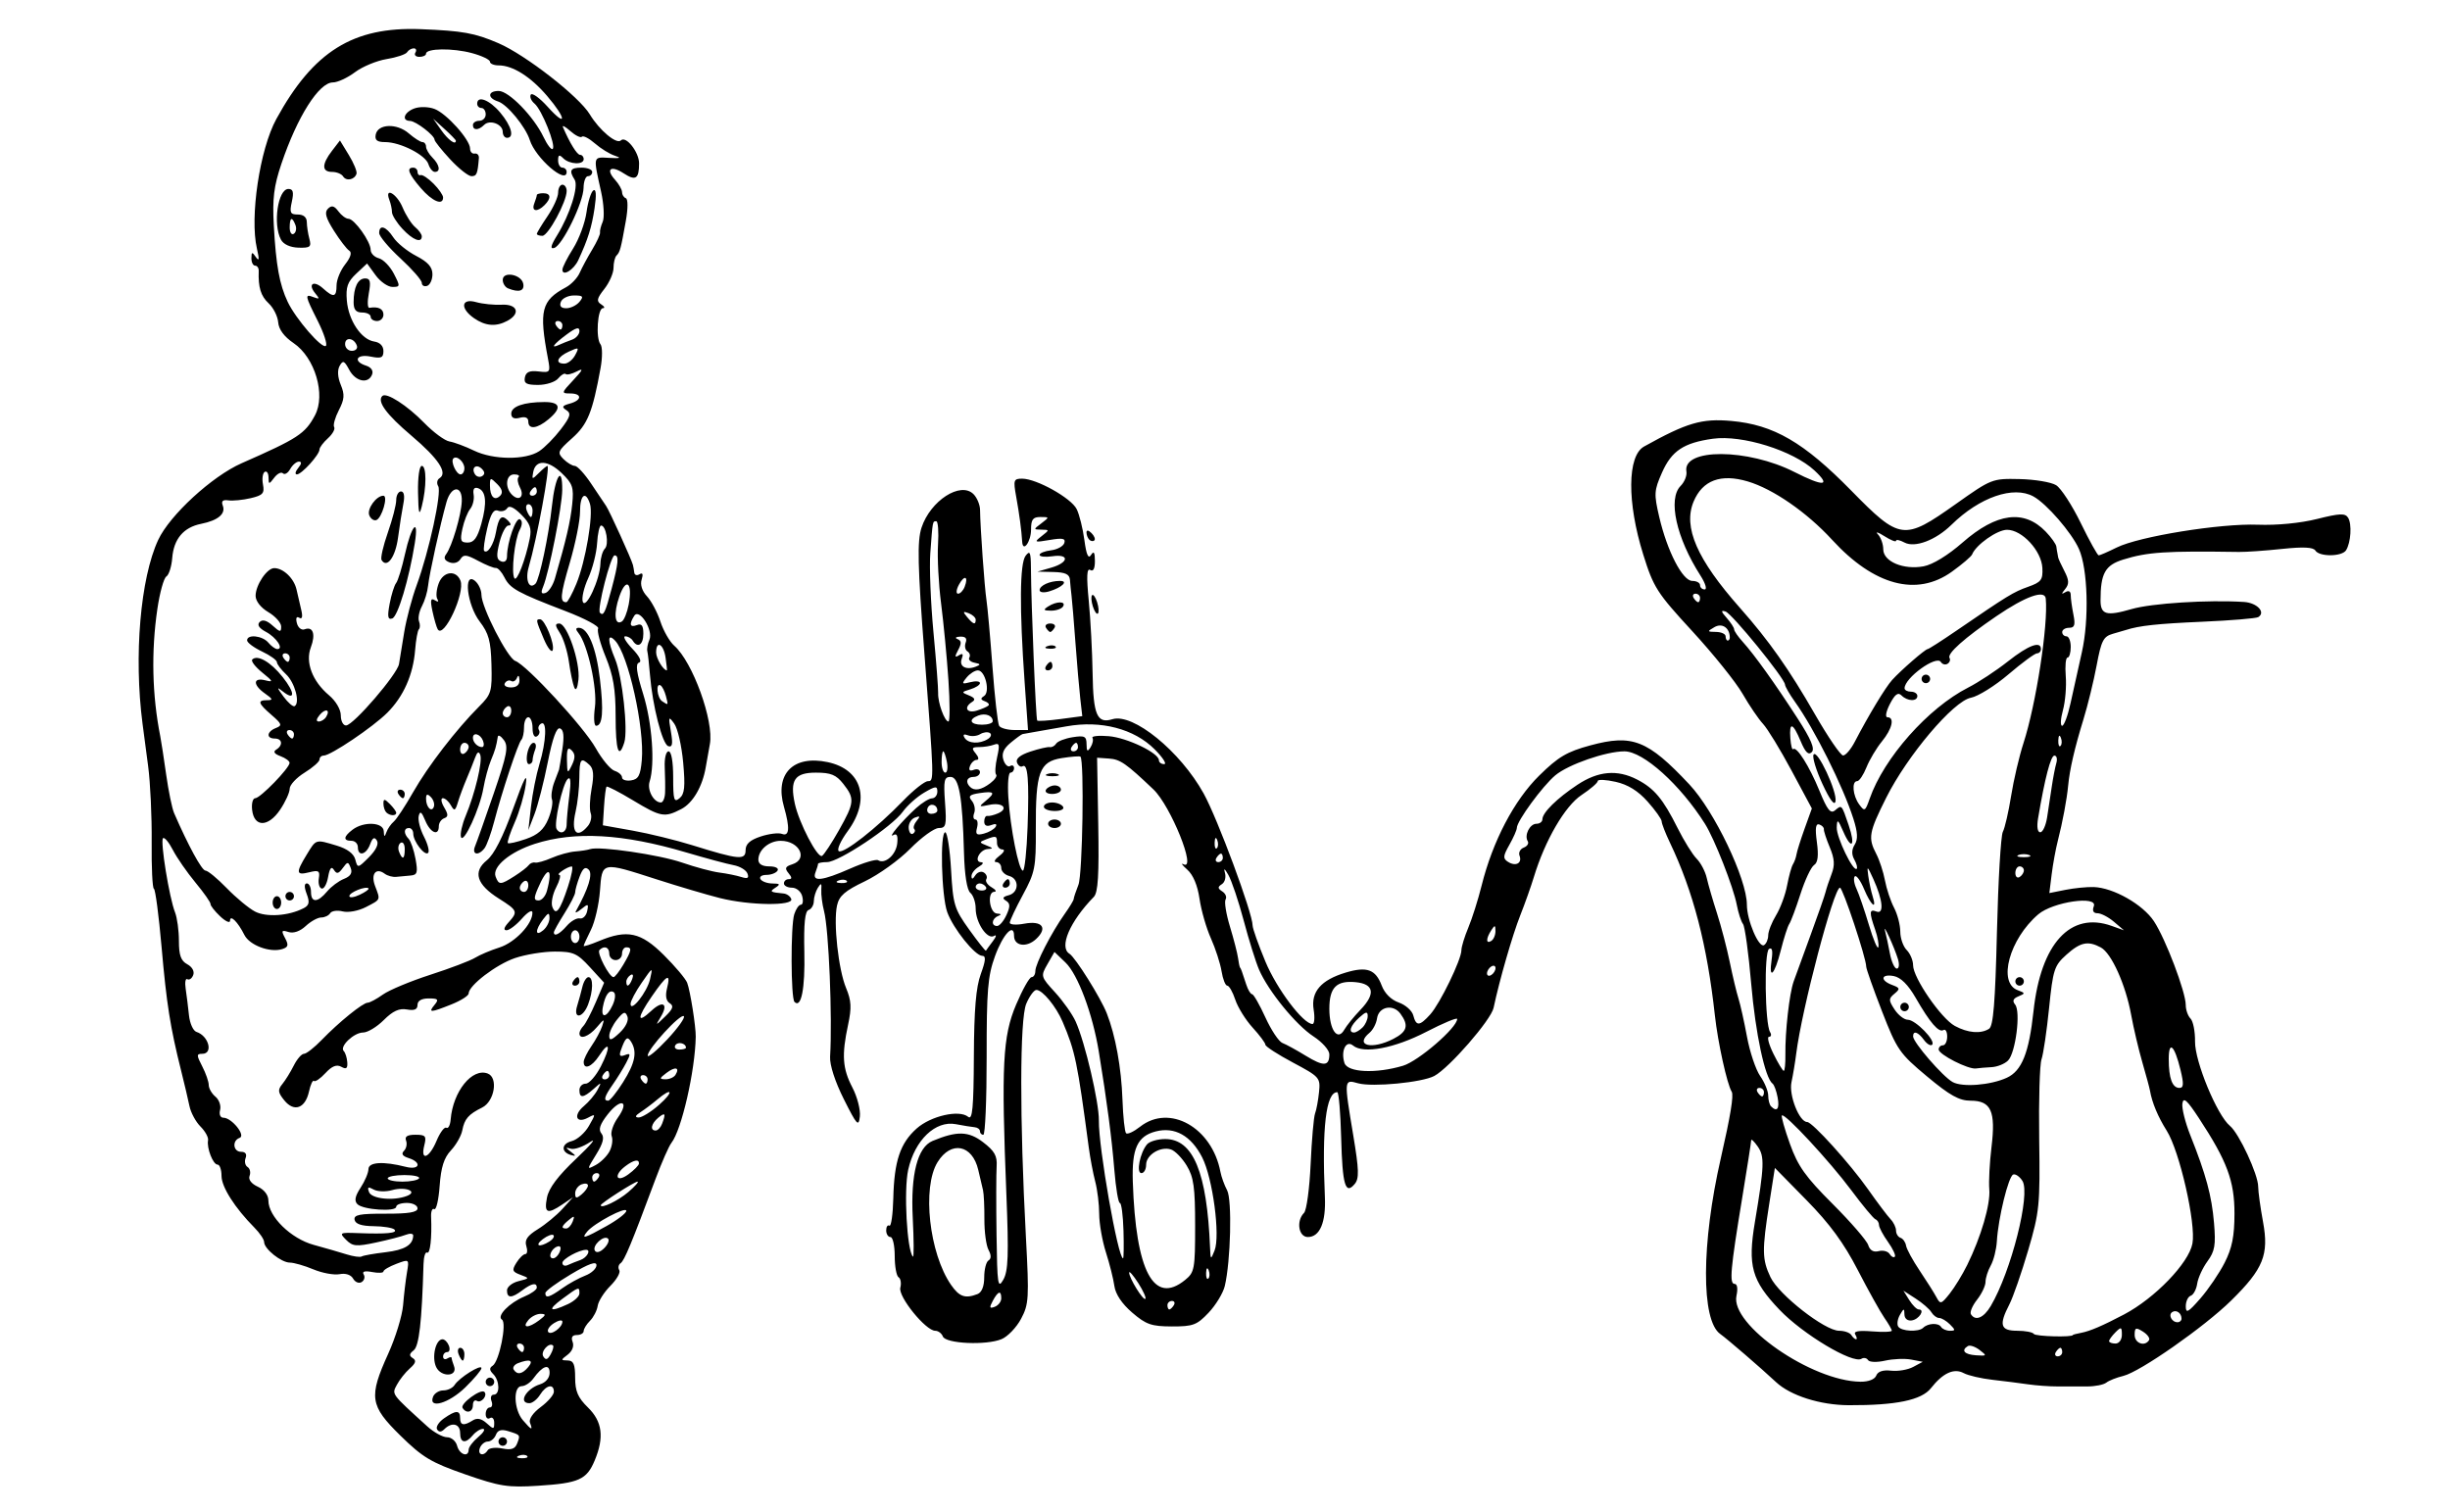 <?xml version="1.0" encoding="UTF-8" standalone="no"?>
<!-- Generator: imaengine 1.0   -->

<svg
   xmlns:dc="http://purl.org/dc/elements/1.1/"
   xmlns:cc="http://creativecommons.org/ns#"
   xmlns:rdf="http://www.w3.org/1999/02/22-rdf-syntax-ns#"
   xmlns:svg="http://www.w3.org/2000/svg"
   xmlns="http://www.w3.org/2000/svg"
   xmlns:sodipodi="http://sodipodi.sourceforge.net/DTD/sodipodi-0.dtd"
   xmlns:inkscape="http://www.inkscape.org/namespaces/inkscape"
   width="1150"
   height="710"
   viewBox="0 0 1150 710"
   version="1.0"
   xml:space="preserve"
   id="svg2"
   inkscape:version="0.91 r13725"
   sodipodi:docname="umbilical-cord-clamping1900.svg"><defs
     id="defs480" /><sodipodi:namedview
     pagecolor="#ffffff"
     bordercolor="#666666"
     borderopacity="1"
     objecttolerance="10"
     gridtolerance="10"
     guidetolerance="10"
     inkscape:pageopacity="0"
     inkscape:pageshadow="2"
     inkscape:window-width="1916"
     inkscape:window-height="1035"
     id="namedview478"
     showgrid="false"
     inkscape:zoom="0.24583333"
     inkscape:cx="858.67238"
     inkscape:cy="118.30264"
     inkscape:window-x="4"
     inkscape:window-y="1"
     inkscape:window-maximized="1"
     inkscape:current-layer="svg2"
     fit-margin-top="0"
     fit-margin-left="0"
     fit-margin-right="0"
     fit-margin-bottom="0" /><path
     d=""
     id="path64"
     inkscape:connector-curvature="0"
     style="fill:#000000;fill-opacity:1;stroke:#9d5c34;stroke-width:3;stroke-linejoin:round" /><path
     d=""
     id="path108"
     inkscape:connector-curvature="0"
     style="fill:#000000;fill-opacity:1;stroke:#bcc1b6;stroke-width:3;stroke-linejoin:round" /><path
     d=""
     id="path120"
     inkscape:connector-curvature="0"
     style="fill:#000000;fill-opacity:1;stroke:#bcc1b6;stroke-width:3;stroke-linejoin:round" /><path
     d=""
     id="path132"
     inkscape:connector-curvature="0"
     style="fill:#000000;fill-opacity:1;stroke:#dcd9d2;stroke-width:3;stroke-linejoin:round" /><path
     d=""
     id="path180"
     inkscape:connector-curvature="0"
     style="fill:#000000;fill-opacity:1;stroke:#9d5c34;stroke-width:3;stroke-linejoin:round" /><path
     d=""
     id="path356"
     inkscape:connector-curvature="0"
     style="fill:#000000;fill-opacity:1;stroke:#9d5c34;stroke-width:3;stroke-linejoin:round" /><path
     style="fill:#000000"
     d="m 218.305,692.086 c -15.944,-5.549 -19.916,-7.925 -30.335,-18.147 -14.385,-14.113 -14.979,-18.09 -5.744,-38.457 3.435,-7.575 6.576,-17.825 6.98,-22.777 0.404,-4.952 1.222,-11.861 1.817,-15.353 1.081,-6.341 1.074,-6.347 -4.98,-4.062 -3.334,1.259 -6.062,2.866 -6.062,3.573 0,0.706 -2.384,0.828 -5.297,0.271 -3.475,-0.664 -4.84,-0.272 -3.967,1.139 0.731,1.184 0.297,2.79 -0.966,3.571 -1.263,0.78 -3.055,0.064 -3.982,-1.594 -1.031,-1.842 -3.518,-2.663 -6.398,-2.112 -2.591,0.495 -8.124,-0.525 -12.295,-2.268 -4.171,-1.743 -9.135,-3.168 -11.033,-3.168 -3.996,0 -12.062,-6.449 -12.062,-9.644 0,-1.196 -2.047,-4.24 -4.55,-6.765 -9.2,-9.284 -15.45,-19.106 -15.45,-24.28 0,-2.921 -0.839,-5.311 -1.865,-5.311 -2.124,0 -5.153,-7.772 -4.456,-11.429 0.255,-1.336 -1.346,-4.238 -3.557,-6.449 -2.211,-2.211 -4.535,-6.518 -5.163,-9.571 -0.629,-3.053 -2.383,-10.501 -3.898,-16.551 -5.137,-20.504 -6.858,-31.391 -9.206,-58.225 -1.289,-14.726 -2.908,-27 -3.599,-27.275 -0.691,-0.275 -1.161,-10.175 -1.044,-22 0.116,-11.825 -0.626,-27.799 -1.649,-35.499 -1.024,-7.7 -2.212,-16.7 -2.642,-20 -4.132,-31.765 -1.021,-68.266 7.353,-86.251 5.411,-11.621 25.294,-29.899 39.165,-36.002 26.471,-11.647 29.776,-13.805 34.41,-22.464 5.176,-9.671 0.029,-27.11 -10.012,-33.92 -4.444,-3.014 -6.977,-6.429 -7.237,-9.758 -0.22,-2.817 -2.245,-6.84 -4.5,-8.941 -3.671,-3.42 -4.922,-7.509 -4.637,-15.164 0.051,-1.375 -0.707,-2.5 -1.685,-2.5 -0.978,0 -1.764,-1.575 -1.747,-3.5 0.026,-3.016 0.32,-3.085 2.121,-0.5 1.513,2.17 1.642,1.064 0.469,-4 -3.431,-14.813 1.332,-46.633 9.107,-60.841 17.395,-31.787 36.061,-43.41 67.731,-42.174 19.727,0.77 25.42,1.797 36.541,6.593 12.712,5.482 37.819,25.041 42.854,33.384 4.508,7.469 12.602,14.248 14.613,12.237 2.339,-2.339 8.533,5.484 8.533,10.777 0,7.327 -1.623,8.362 -7.292,4.648 -5.956,-3.902 -8.541,-1.965 -4.029,3.02 1.827,2.018 3.321,4.649 3.321,5.846 0,1.197 0.802,2.476 1.781,2.843 1.041,0.39 1.039,4.821 -0.004,10.667 -2.356,13.194 -2.745,14.635 -4.385,16.275 -0.765,0.765 -1.391,3.37 -1.391,5.788 0,2.418 -1.935,6.857 -4.3,9.863 -3.548,4.51 -3.81,5.776 -1.5,7.239 1.54,0.975 1.9,1.787 0.8,1.804 -2.493,0.04 -3.423,14.091 -1.121,16.938 0.931,1.151 0.956,6.142 0.056,11.092 -3.798,20.896 -6.078,26.52 -13.383,33.02 -6.737,5.995 -7.057,6.761 -4.075,9.743 1.78,1.78 4.19,3.237 5.354,3.237 1.165,0 4.604,3.735 7.643,8.299 3.039,4.565 6.209,9.29 7.046,10.5 1.553,2.248 11.887,24.984 12.591,27.701 0.214,0.825 0.501,2.453 0.638,3.618 0.137,1.165 1.246,1.502 2.464,0.75 1.457,-0.9 1.795,-0.048 0.989,2.493 -0.756,2.383 0.202,5.393 2.503,7.863 2.051,2.201 4.892,7.551 6.315,11.889 1.423,4.338 4.343,9.423 6.488,11.3 8.629,7.549 18.727,35.427 16.724,46.176 -0.657,3.526 -1.524,8.389 -1.927,10.805 -1.52,9.109 -6.059,16.893 -11.489,19.701 -7.907,4.089 -9.598,3.782 -22.734,-4.129 -6.425,-3.869 -11.977,-6.738 -12.339,-6.377 -0.361,0.361 -0.902,4.589 -1.201,9.395 l -0.544,8.738 14,2.497 c 7.7,1.373 20.3,4.459 28,6.856 21.902,6.819 25,7.105 25,2.307 0,-2.889 2.057,-4.751 7.082,-6.409 3.895,-1.286 8.395,-1.834 10,-1.218 3.48,1.335 3.777,-2.784 0.92,-12.746 -4.422,-15.42 4.334,-24.371 20.497,-20.952 16.165,3.419 20.304,17.622 9.441,32.394 -3.333,4.532 -5.216,8.761 -4.185,9.398 2.237,1.383 17.736,-10.754 30.16,-23.617 4.904,-5.077 10.16,-9.232 11.68,-9.232 2.929,0 2.927,-0.052 -1.674,-60 -3.157,-41.137 -3.421,-52.695 -1.344,-59 4.179,-12.688 18.321,-21.815 24.393,-15.743 1.666,1.666 3.052,4.989 3.08,7.386 0.097,8.272 2.099,36.375 3.017,42.357 0.507,3.3 1.779,17.489 2.827,31.531 1.048,14.042 2.454,26.417 3.123,27.5 0.669,1.083 3.992,1.969 7.384,1.969 l 6.167,0 -1.593,-22.5 c -2.46,-34.732 -2.297,-55.682 0.46,-59.302 2.032,-2.667 2.447,-1.73 2.5,5.648 0.128,17.808 2.318,71.075 2.948,71.705 0.357,0.357 5.263,0.036 10.903,-0.712 l 10.254,-1.36 -0.939,-8.24 c -0.517,-4.532 -1.538,-16.34 -2.27,-26.24 -0.732,-9.9 -1.554,-19.8 -1.827,-22 -0.273,-2.2 -0.611,-5.575 -0.752,-7.5 -0.192,-2.63 -2.119,-3.545 -7.755,-3.68 l -7.5,-0.18 6.5,-1.877 c 8.245,-2.381 8.634,-6.53 0.5,-5.336 -3.3,0.484 -6,0.196 -6,-0.64 0,-0.836 2.406,-1.806 5.346,-2.154 2.94,-0.348 5.756,-1.88 6.257,-3.404 0.718,-2.183 -0.734,-2.492 -6.846,-1.455 -7.212,1.223 -7.484,1.102 -3.875,-1.729 3.843,-3.014 3.843,-3.046 0,-3.109 -3.843,-0.064 -3.843,-0.094 0,-3 3.794,-2.87 3.783,-2.936 -0.5,-2.936 -3.516,0 -4.382,1.162 -4.382,5.882 0,5.707 -3.836,10.993 -4.162,5.736 -0.341,-5.502 -1.33,-12.929 -2.811,-21.118 -1.42,-7.852 -1.208,-8.5 2.785,-8.5 6.749,0 23.062,9.115 25.613,14.311 1.266,2.579 2.892,9.116 3.612,14.527 0.922,6.919 1.843,8.996 3.107,7 1.311,-2.071 1.804,-1.32 1.827,2.78 0.02,3.622 -0.76,5.129 -2.196,4.242 -1.611,-0.996 -1.804,2.978 -0.697,14.382 0.841,8.667 1.66,24.142 1.819,34.388 0.3,19.305 2.134,23.511 9.281,21.291 9.696,-3.011 31.824,14.999 42.841,34.869 6.522,11.763 22.981,56.154 22.981,61.983 0,1.378 2.702,8.996 6.005,16.929 5.37,12.898 17.739,29.298 22.098,29.298 0.905,0 1.151,-3.049 0.547,-6.775 -1.355,-8.348 3.464,-13.9 15.086,-17.382 9.916,-2.971 13.989,-1.494 16.86,6.112 1.386,3.673 4.445,6.713 8.001,7.953 3.166,1.104 6.232,3.826 6.813,6.049 1.356,5.184 2.943,5.093 7.963,-0.457 4.597,-5.083 14.628,-25.746 14.628,-30.132 0,-1.584 1.462,-6.365 3.249,-10.624 1.787,-4.259 4.596,-13.144 6.243,-19.744 5.195,-20.823 15.247,-40.02 27.026,-51.611 8.97,-8.828 12.989,-11.203 23.999,-14.183 19.745,-5.345 26.913,-2.519 46.478,18.321 11.755,12.521 27.005,44.425 27.005,56.495 0,7.28 5.608,20.456 8.061,18.94 1.067,-0.659 1.943,-2.721 1.947,-4.581 0,-1.86 1.665,-6.1 3.691,-9.423 2.026,-3.322 4.354,-9.615 5.174,-13.985 0.82,-4.369 2.058,-8.851 2.753,-9.959 0.694,-1.108 1.44,-3.191 1.658,-4.627 0.218,-1.437 1.93,-6.878 3.804,-12.092 l 3.409,-9.479 -9.557,-17.823 c -5.256,-9.803 -11.276,-19.661 -13.377,-21.908 -2.101,-2.247 -6.409,-8.585 -9.572,-14.085 -3.163,-5.5 -13.783,-18.723 -23.599,-29.384 -16.624,-18.055 -18.203,-20.523 -23.041,-36 -7.66,-24.506 -7.499,-46.323 0.376,-50.705 20.12,-11.196 27.103,-13.245 40.935,-12.013 19.896,1.772 34.048,9.99 56.339,32.714 22.911,23.357 24.657,23.583 49,6.334 16.803,-11.906 17.151,-12.042 30,-11.761 7.15,0.156 14.872,1.449 17.16,2.873 2.288,1.423 7.49,9.417 11.56,17.765 4.07,8.347 7.859,15.177 8.42,15.177 0.561,0 4.359,-1.655 8.44,-3.679 10.515,-5.213 48.653,-11.38 66.244,-10.713 8.907,0.338 19.995,-0.734 27.781,-2.687 10.694,-2.682 13.245,-2.784 14.604,-0.586 1.849,2.991 1.311,11.588 -0.955,15.254 -1.885,3.05 -12.555,3.156 -14.418,0.144 -0.977,-1.58 -5.703,-1.81 -15.618,-0.758 -7.82,0.829 -16.917,1.467 -20.217,1.418 -34.461,-0.517 -42.862,0.034 -54.301,3.561 -8.543,2.634 -10.699,6.498 -10.699,19.177 0,6.726 2.78,7.506 14.548,4.086 9.418,-2.738 35.931,-4.418 52.791,-3.344 6.14,0.391 10.341,4.853 6.692,7.108 -0.987,0.61 -12.873,1.591 -26.413,2.18 -20.811,0.906 -29.493,1.841 -35.618,3.839 -0.55,0.18 -3.322,0.987 -6.159,1.794 -4.508,1.283 -5.475,3.155 -7.665,14.837 -1.378,7.353 -4.169,18.769 -6.201,25.369 -4.122,13.388 -6.463,23.517 -7.164,31 -0.61,6.516 -2.617,17.235 -4.868,26 -0.989,3.85 -2.287,10.944 -2.885,15.764 l -1.087,8.764 7.515,-1.501 c 4.133,-0.825 10.098,-1.422 13.256,-1.326 9.228,0.281 23.094,8.135 28.32,16.04 5.477,8.285 14.939,33.209 14.939,39.349 0,2.26 1.007,5.116 2.238,6.347 1.231,1.231 2.185,6.087 2.12,10.791 -0.128,9.324 10.344,34.627 16.385,39.588 4.268,3.505 13.257,22.838 13.257,28.512 0,2.316 1.024,9.767 2.275,16.558 2.839,15.41 0.162,22.037 -14.889,36.859 -12.607,12.415 -42.867,33.571 -50.698,35.445 -3.129,0.749 -6.722,2.171 -7.985,3.162 -1.263,0.99 -5.313,1.792 -9,1.781 -3.687,-0.02 -9.853,0 -13.703,0 -3.85,0.02 -10.15,-0.432 -14,-0.993 -3.85,-0.561 -11.364,-1.515 -16.698,-2.119 -5.334,-0.604 -11.409,-2.014 -13.5,-3.134 -4.603,-2.463 -9.783,-0.092 -15.402,7.052 -4.421,5.621 -16.337,8.091 -38.585,8 -13.378,-0.056 -27.34,-4.49 -34.134,-10.842 -7.072,-6.613 -22.85,-20.222 -26.204,-22.603 -9.006,-6.392 -8.88,-42.443 0.289,-82.501 4.523,-19.76 6.13,-29.551 5.119,-31.186 -2.184,-3.534 -6.507,-23.128 -7.901,-35.814 -3.647,-33.182 -10.156,-58.207 -21.101,-81.131 -2.135,-4.472 -3.883,-8.972 -3.884,-10 -8e-4,-1.028 -2.964,-5.197 -6.585,-9.265 -4.497,-5.052 -9.25,-7.996 -14.998,-9.287 -4.628,-1.041 -8.415,-1.207 -8.415,-0.37 0,0.837 -3.426,3.789 -7.614,6.56 -7.77,5.142 -17.155,21.29 -22.373,38.493 -1.335,4.4 -4.21,12.5 -6.389,18 -3.659,9.233 -9.798,30.526 -12.512,43.4 -1.201,5.698 -20.811,28.227 -27.846,31.992 -5.728,3.065 -29.094,5.308 -35.767,3.432 -6.674,-1.876 -6.664,-1.987 -2.24,24.57 2.669,16.021 2.793,20.131 0.685,22.672 -4.404,5.307 -5.789,0.62 -6.377,-21.588 -0.312,-11.802 -1.133,-21.462 -1.823,-21.468 -5.303,-0.044 -7.274,16.636 -5.822,49.265 0.529,11.885 -2.391,18.724 -7.994,18.724 -4.375,0 -5.562,-7.567 -1.78,-11.35 1.182,-1.182 2.57,-11.487 3.083,-22.9 0.513,-11.413 1.45,-22.1 2.081,-23.75 0.632,-1.65 1.469,-6.15 1.86,-10 0.69,-6.78 0.306,-7.217 -12.231,-13.896 -7.119,-3.793 -12.943,-7.562 -12.943,-8.377 0,-0.814 -2.694,-4.43 -5.987,-8.036 -3.293,-3.605 -6.963,-9.511 -8.155,-13.123 -1.192,-3.612 -2.88,-6.568 -3.751,-6.568 -0.871,0 -2.076,-3.034 -2.677,-6.742 -0.602,-3.708 -2.859,-10.683 -5.017,-15.5 -2.157,-4.817 -4.559,-13.176 -5.338,-18.576 -0.9,-6.242 -2.992,-11.214 -5.745,-13.652 -2.381,-2.109 -3.169,-3.241 -1.75,-2.515 6.324,3.235 -6.009,-27.411 -14.143,-35.143 -12.859,-12.225 -15.577,-14.114 -20.832,-14.481 l -5.605,-0.391 0.547,31.31 c 0.414,23.71 -0.089,31.963 -2.072,34 -11.281,11.584 -16.442,23.62 -11.451,26.704 2.79,1.724 14.656,20.67 17.528,27.986 4.097,10.437 6.835,25.518 7.361,40.544 0.28,7.999 1.042,15.077 1.693,15.728 0.651,0.651 3.603,-0.718 6.559,-3.044 13.812,-10.864 33.748,0.309 37.722,21.142 0.459,2.404 1.873,6.312 3.143,8.685 2.386,4.459 1.687,33.312 -1.09,44.945 -0.788,3.3 -4.198,8.925 -7.578,12.5 -5.509,5.826 -7.298,6.497 -17.254,6.47 -9.614,-0.026 -12.12,-0.9 -18.637,-6.5 -4.791,-4.117 -7.83,-8.653 -8.356,-12.47 -0.454,-3.3 -2.241,-10.418 -3.97,-15.818 -1.729,-5.4 -3.149,-13.5 -3.155,-18 -0.006,-4.5 -0.839,-11.332 -1.851,-15.182 -1.012,-3.85 -2.38,-11.05 -3.039,-16 -5.376,-40.352 -6.375,-45.152 -12.292,-59.063 -3.05,-7.169 -9.445,-14.937 -12.298,-14.937 -1.113,0 -3.257,2.925 -4.765,6.5 -3.055,7.241 -3.124,54.095 -0.159,109.5 1.541,28.802 1.38,31.524 -2.272,38.386 -2.162,4.062 -6.285,8.361 -9.163,9.553 -7.244,3.001 -26.247,2.13 -27.549,-1.263 -0.565,-1.472 -2.176,-2.676 -3.58,-2.676 -4.465,0 -17.475,-16.04 -16.386,-20.203 0.546,-2.086 0.176,-4.297 -0.82,-4.913 -0.997,-0.616 -1.812,-5.117 -1.812,-10.002 0,-4.885 -0.9,-8.882 -2,-8.882 -1.1,0 -2,-1.403 -2,-3.118 0,-1.715 0.675,-2.712 1.5,-2.216 0.825,0.496 1.65,-5.284 1.833,-12.845 0.423,-17.492 3.229,-25.878 10.963,-32.769 6.655,-5.93 20,-8.955 24.185,-5.482 2.006,1.664 2.55,-4.092 2.67,-28.239 0.11,-22.173 0.989,-32.615 3.266,-38.83 2.295,-6.263 2.479,-8.5 0.697,-8.5 -3.408,0 -13.641,-12.752 -16.452,-20.502 -2.737,-7.544 -3.487,-37.498 -0.939,-37.498 0.947,0 2.175,7.927 2.727,17.615 0.937,16.438 1.507,18.315 8.526,28.085 4.137,5.758 7.664,10.206 7.839,9.885 0.175,-0.322 1.638,-2.333 3.251,-4.469 1.614,-2.136 1.871,-3.246 0.571,-2.466 -3.186,1.911 -8.637,-6.198 -8.637,-12.85 0,-2.92 -1.131,-6.249 -2.514,-7.397 -1.573,-1.306 -2.686,-8.32 -2.972,-18.745 -0.732,-26.619 -2.336,-35.658 -6.329,-35.658 -2.967,0 -3.321,1.648 -2.572,12 0.78,10.777 0.479,12 -2.948,12 -2.099,0 -8.11,4.36 -13.359,9.689 -5.249,5.329 -14.851,12.226 -21.338,15.326 -9.364,4.476 -12.053,6.815 -13.049,11.351 -1.775,8.084 0.647,30.109 4.264,38.764 2.455,5.877 2.639,9.245 0.935,17.188 -3.069,14.308 -2.64,20.559 2.025,29.509 2.279,4.372 3.853,10.475 3.499,13.562 -0.577,5.021 -1.367,4.173 -7.501,-8.056 -4.167,-8.308 -6.705,-16.151 -6.472,-20 1.112,-18.376 -0.608,-59.733 -2.842,-68.333 -0.857,-3.3 -1.434,-7.789 -1.282,-9.975 0.225,-3.225 -0.077,-3.414 -1.604,-1 -1.034,1.636 -1.895,4.475 -1.911,6.308 -0.016,1.833 -1.12,3.697 -2.453,4.141 -1.709,0.57 -2.297,6.358 -1.996,19.667 0.39,17.269 -1.455,26.653 -4.618,23.49 -1.75,-1.75 -1.845,-35.705 -0.115,-41.155 0.781,-2.462 2.176,-4.476 3.099,-4.476 0.923,0 1.207,-1.8 0.632,-4 -0.579,-2.214 -2.728,-4 -4.813,-4 -2.072,0 -3.767,-0.9 -3.767,-2 0,-1.1 1.01,-2 2.245,-2 1.61,0 1.581,-0.801 -0.105,-2.832 -1.877,-2.262 -1.524,-3.094 1.755,-4.135 7.628,-2.421 3.383,-11.033 -5.438,-11.033 -5.435,0 -10.457,4.254 -10.457,8.857 0,2.038 1.799,3.143 5.118,3.143 2.903,0 4.583,0.866 3.882,2 -0.68,1.1 -3.036,2 -5.236,2 -2.2,0 -3.444,0.9 -2.764,2 0.68,1.1 3.208,2.014 5.618,2.031 3.562,0.024 3.821,0.393 1.382,1.969 -2.878,1.86 -2.501,2.128 3.828,2.731 1.555,0.148 3.181,1.321 3.612,2.606 1.108,3.3 -19.616,3.024 -33.44,-0.447 -6.05,-1.519 -19.475,-5.49 -29.834,-8.826 -25.866,-8.329 -25.515,-8.401 -26.523,5.436 -0.461,6.325 -2.369,14.563 -4.24,18.307 -1.872,3.744 -3.403,7.131 -3.403,7.527 0,0.396 3.26,-0.643 7.244,-2.307 13.203,-5.517 19.593,-4.131 30.367,6.586 5.315,5.287 10.253,11.149 10.974,13.027 1.439,3.75 4.111,20.603 4.021,25.36 -0.305,16.069 -6.643,43.725 -11.411,49.794 -1.207,1.537 -4.574,9.187 -7.483,17 -11.246,30.213 -14.579,38.251 -16.369,39.483 -1.02,0.702 -1.304,2.168 -0.63,3.258 0.674,1.09 -1.189,4.396 -4.14,7.347 -2.95,2.95 -5.641,7.178 -5.98,9.395 -0.338,2.217 -1.96,5.376 -3.604,7.02 -1.644,1.644 -2.989,3.825 -2.989,4.846 0,1.021 -1.446,1.857 -3.214,1.857 -2.147,0 -2.799,1.081 -1.965,3.254 0.743,1.937 -0.182,4.34 -2.286,5.936 -3.35,2.542 -3.352,2.686 -0.035,2.746 2.744,0.05 3.5,1.805 3.5,8.131 0,6.327 1.294,9.333 6,13.933 6.781,6.629 7.721,14.01 3.169,24.903 -3.757,8.991 -7.429,10.636 -26.448,11.846 -14.381,0.915 -17.958,0.357 -34.397,-5.364 z m 29.134,-8.594 c -0.665,-0.665 -2.39,-0.736 -3.833,-0.158 -1.595,0.639 -1.122,1.112 1.208,1.208 2.108,0.086 3.29,-0.386 2.625,-1.05 z m -27.458,-2.971 c 0,-1.199 2.025,-3.869 4.5,-5.933 2.475,-2.065 3.485,-3.784 2.245,-3.821 -1.24,-0.036 -3.376,1.283 -4.745,2.933 -3.459,4.168 -6,3.745 -6,-1 0,-4.342 -3.894,-5.306 -7.374,-1.826 -1.455,1.455 -2.591,1.5 -3.433,0.136 -0.693,-1.121 0.756,-3.449 3.219,-5.174 5.608,-3.928 7.588,-3.964 7.588,-0.136 0,3.434 1.726,3.744 5.954,1.071 2.021,-1.278 4.074,-0.855 6.5,1.341 3.263,2.953 3.546,2.936 3.546,-0.219 0,-1.885 -0.9,-2.872 -2,-2.192 -1.1,0.68 -2,-0.168 -2,-1.882 0,-1.715 0.872,-3.118 1.937,-3.118 1.065,0 1.419,-1.35 0.786,-3 -0.633,-1.65 -0.155,-3 1.063,-3 2.995,0 2.811,-6.603 -0.269,-9.683 -1.794,-1.794 -1.864,-2.877 -0.251,-3.9 3.106,-1.971 6.776,-20.155 4.368,-21.643 -2.64,-1.632 3.45,-7.909 10.511,-10.833 3.22,-1.334 5.855,-3.216 5.855,-4.183 0,-2.526 -2.424,-2.066 -6.882,1.306 -4.933,3.731 -7.118,3.723 -7.118,-0.026 0,-1.629 2.423,-3.57 5.385,-4.313 5.269,-1.322 5.289,-1.387 0.954,-2.991 -3.877,-1.434 -4.115,-2.146 -1.904,-5.687 1.39,-2.226 3.272,-4.047 4.181,-4.047 0.91,0 1.112,-1.707 0.45,-3.794 -0.894,-2.818 0.495,-4.844 5.399,-7.875 3.632,-2.245 8.838,-6.54 11.569,-9.545 l 4.966,-5.464 -4.945,3.339 c -7.159,4.834 -8.714,4.16 -7.292,-3.161 0.87,-4.475 5.153,-10.174 13.75,-18.296 6.868,-6.488 9.787,-9.991 6.487,-7.785 -3.3,2.206 -7.35,3.62 -9,3.143 -2.667,-0.771 -2.667,-0.611 0,1.438 2.461,1.89 2.483,2.165 0.125,1.527 -4.836,-1.307 -4.682,-5.311 0.251,-6.55 2.563,-0.643 6.193,-3.84 8.066,-7.103 3.293,-5.738 3.28,-5.866 -0.397,-3.899 -5.593,2.993 -7.098,-1.129 -1.98,-5.422 2.33,-1.954 5.199,-5.353 6.376,-7.553 2.061,-3.851 1.993,-3.869 -1.808,-0.5 -4.838,4.288 -6.634,4.424 -6.634,0.5 0,-1.65 1.332,-3 2.959,-3 1.628,0 4.84,-3.687 7.14,-8.194 4.736,-9.283 4.151,-12.538 -0.874,-4.869 -3.42,5.22 -7.225,6.732 -7.225,2.871 0,-1.205 1.654,-4.58 3.675,-7.5 2.021,-2.92 4.273,-7.109 5.004,-9.309 1.203,-3.619 0.965,-3.571 -2.495,0.5 -3.778,4.445 -8.183,6.006 -8.183,2.9 0,-0.88 0.843,-2.455 1.873,-3.5 1.03,-1.045 3.639,-6.036 5.797,-11.092 l 3.924,-9.192 -6.695,-7.308 c -5.95,-6.495 -7.779,-7.308 -16.441,-7.308 -5.36,0 -13.784,1.376 -18.719,3.058 -8.811,3.002 -21.739,12.882 -21.739,16.613 0,1.042 -3.618,3.343 -8.04,5.113 -9.948,3.981 -11.109,4.012 -7.96,0.217 2.106,-2.537 1.68,-3 -2.755,-3 -3.359,0 -5.245,1.093 -5.245,3.039 0,2.147 -1.462,2.774 -4.982,2.136 -3.6,-0.653 -6.608,0.723 -10.846,4.961 -3.225,3.225 -7.594,5.864 -9.708,5.864 -4.331,0 -11.212,6.585 -9.094,8.703 0.758,0.758 1.507,3.119 1.663,5.246 0.216,2.934 -0.462,3.45 -2.809,2.136 -2.179,-1.219 -4.382,-0.342 -7.449,2.968 -2.395,2.585 -4.814,4.241 -5.375,3.68 -0.561,-0.561 -1.61,1.67 -2.332,4.956 -1.744,7.94 -7.007,9.822 -11.602,4.147 -2.997,-3.701 -3.146,-4.923 -0.931,-7.622 1.451,-1.768 3.876,-5.69 5.39,-8.715 1.513,-3.025 3.661,-5.5 4.772,-5.5 1.111,0 4.849,-2.925 8.307,-6.5 8.119,-8.394 19.368,-17.5 21.619,-17.5 0.968,0 4.183,-1.724 7.143,-3.832 2.96,-2.108 12.999,-6.292 22.309,-9.299 9.31,-3.006 18.727,-6.582 20.927,-7.945 2.2,-1.363 7.36,-3.544 11.466,-4.846 7.328,-2.323 15.595,-11.08 15.47,-16.388 -0.036,-1.519 -2.171,-0.296 -4.904,2.809 -2.662,3.025 -5.924,5.5 -7.247,5.5 -1.545,0 -1.221,-1.309 0.904,-3.657 4.579,-5.06 4.346,-5.638 -4.531,-11.242 -10.445,-6.594 -12.295,-12.555 -5.581,-17.984 3.369,-2.724 7.519,-10.881 12.272,-24.116 5.248,-14.615 6.85,-17.649 5.951,-11.268 -0.677,4.802 -3.009,12.752 -5.182,17.666 -2.174,4.914 -3.618,9.269 -3.209,9.678 0.409,0.409 4.205,-0.446 8.436,-1.901 5.62,-1.932 8.446,-4.436 10.489,-9.296 1.538,-3.658 2.342,-7.836 1.787,-9.283 -0.555,-1.447 -0.072,-5.099 1.075,-8.114 1.146,-3.015 2.161,-5.686 2.254,-5.936 0.093,-0.249 0.781,-4.485 1.529,-9.413 0.95,-6.257 0.628,-9.241 -1.067,-9.891 -1.641,-0.63 -3.509,4.519 -5.769,15.898 -1.838,9.256 -4.644,20.211 -6.235,24.344 l -2.892,7.515 1.243,-11 c 0.684,-6.05 2.471,-15.05 3.97,-20 3.244,-10.707 3.635,-20.771 0.738,-18.98 -1.118,0.691 -1.553,2.032 -0.967,2.98 0.586,0.948 0.151,2.289 -0.967,2.98 -1.175,0.726 -2.033,-0.904 -2.033,-3.862 0,-2.815 -0.9,-5.118 -2,-5.118 -1.1,0 -2,2.1 -2,4.667 0,2.567 -0.561,5.228 -1.248,5.914 -1.504,1.504 -9.163,24.542 -12.772,38.419 -1.43,5.5 -3.471,11.125 -4.535,12.5 -2.901,3.749 -6.092,3.025 -4.407,-1 0.806,-1.925 4.762,-13.111 8.792,-24.857 6.189,-18.043 6.926,-21.904 4.748,-24.882 -1.418,-1.939 -2.715,-2.678 -2.882,-1.643 -0.754,4.656 -1.204,6.204 -3.253,11.169 -1.2,2.908 -2.78,8.758 -3.513,13 -1.659,9.61 -9.366,26.404 -10.523,22.932 -0.471,-1.412 0.517,-5.865 2.195,-9.893 4.407,-10.58 7.993,-25.593 6.849,-28.673 -0.675,-1.817 -1.44,-1.393 -2.431,1.348 -0.796,2.2 -2.6,6.7 -4.01,10 -1.41,3.3 -3.221,8.172 -4.024,10.826 -1.269,4.193 -1.705,4.389 -3.322,1.5 -1.024,-1.829 -2.724,-3.326 -3.779,-3.326 -1.055,0 -0.785,1.918 0.599,4.261 2.011,3.404 2.014,4.443 0.016,5.167 -1.375,0.498 -2.5,2.18 -2.5,3.739 0,4.8 -3.975,3.135 -6.364,-2.667 -1.716,-4.167 -2.461,-4.684 -3.071,-2.134 -0.443,1.851 0.665,6.21 2.462,9.686 1.798,3.476 2.678,6.91 1.957,7.631 -1.59,1.591 -6.983,-5.408 -6.983,-9.065 0,-1.44 -0.9,-2.618 -2,-2.618 -2.505,0 -2.585,2.598 -0.156,5.1 1.014,1.045 2.465,5.275 3.223,9.4 1.18,6.419 0.842,7.544 -2.344,7.805 -2.047,0.168 -5.073,0.449 -6.723,0.624 -1.65,0.176 -4.086,-0.489 -5.412,-1.477 -4.107,-3.058 -6.635,0.164 -4.511,5.749 2.561,6.737 2.768,6.26 -4.292,9.91 -3.476,1.798 -8.27,2.698 -10.877,2.044 -2.564,-0.644 -5.22,-0.267 -5.903,0.837 -0.682,1.104 -2.575,2.007 -4.206,2.007 -1.631,0 -4.903,1.805 -7.271,4.011 -2.665,2.483 -5.747,3.554 -8.088,2.811 -3.274,-1.039 -3.491,-0.655 -1.612,2.854 1.762,3.292 1.511,4.263 -1.328,5.158 -5.727,1.805 -15.335,-1.787 -17.767,-6.642 -3.073,-6.136 -6.732,-9.758 -6.732,-6.664 0,1.281 -2.1,0.336 -4.667,-2.1 -2.567,-2.436 -4.592,-5.026 -4.5,-5.757 0.092,-0.731 -3.075,-5.243 -7.037,-10.027 -3.962,-4.784 -8.753,-11.695 -10.647,-15.357 -1.894,-3.663 -3.973,-6.13 -4.619,-5.484 -1.364,1.364 2.964,28.006 5.651,34.791 1.001,2.527 1.82,8.57 1.82,13.43 0,6.733 0.934,9.335 3.926,10.936 2.299,1.23 3.455,3.327 2.79,5.059 -0.624,1.627 -1.863,2.508 -2.753,1.958 -0.89,-0.55 -1.245,1.48 -0.789,4.512 0.456,3.031 1.151,8.619 1.545,12.417 0.394,3.798 1.969,7.308 3.499,7.8 5.782,1.858 8.02,10.294 2.731,10.294 -2.735,0 -2.735,0.611 0,5.901 1.678,3.245 3.051,7.185 3.051,8.755 0,1.57 1.413,4.027 3.139,5.46 1.726,1.433 2.711,4.243 2.187,6.245 -0.546,2.088 0.115,3.64 1.551,3.64 3.904,0 10.668,8.394 7.623,9.459 -3.64,1.273 -3.065,6.541 0.714,6.541 2.004,0 2.79,1.105 2.087,2.936 -0.62,1.615 -0.205,3.506 0.922,4.202 1.127,0.697 1.555,2.553 0.952,4.125 -0.674,1.756 0.816,3.73 3.864,5.119 3.001,1.367 4.961,3.929 4.961,6.484 0,7.54 10.554,17.881 21.24,20.811 5.368,1.472 12.339,3.486 15.49,4.476 3.151,0.99 6.331,1.428 7.066,0.974 0.735,-0.454 5.754,-1.345 11.155,-1.98 9.017,-1.061 12.94,-3.429 13.019,-7.86 0.016,-0.943 -1.544,-1.09 -3.469,-0.328 -1.925,0.762 -8.231,2.395 -14.013,3.63 -9.225,1.969 -10.94,1.815 -14,-1.257 -3.319,-3.333 -3.054,-3.485 5.513,-3.165 13.572,0.507 18.829,0 17.167,-1.666 -0.825,-0.825 -5.245,-1.541 -9.823,-1.59 -5.642,-0.06 -8.504,-1.028 -8.884,-3 -0.451,-2.342 2.378,-2.9 14.49,-2.858 10.897,0.038 15.05,-0.652 15.05,-2.5 0,-1.404 -2.25,-2.552 -5,-2.552 -2.75,0 -5,0.806 -5,1.792 0,2.486 -15.543,1.465 -18.204,-1.196 -1.558,-1.558 -1.14,-3.738 1.484,-7.744 2.009,-3.066 3.668,-6.987 3.686,-8.714 0.036,-3.344 6.974,-3.77 17.533,-1.076 6.509,1.661 7.692,-2.098 1.299,-4.127 -2.863,-0.909 -3.55,-1.985 -2.156,-3.379 1.125,-1.125 1.569,-3.285 0.987,-4.801 -0.739,-1.925 0.581,-2.756 4.373,-2.756 4.794,0 5.284,0.586 4.176,5 -1.908,7.602 2.342,6.018 5.753,-2.144 1.642,-3.929 3.713,-6.694 4.603,-6.144 0.89,0.55 1.799,-1.191 2.021,-3.869 1.093,-13.21 10.106,-24.382 17.408,-21.58 5.017,1.925 3.178,13.081 -2.631,15.96 -6.434,3.189 -8.28,5.314 -9.324,10.737 -0.494,2.566 -2.892,6.788 -5.328,9.381 -3.25,3.46 -4.659,7.893 -5.293,16.658 -0.475,6.569 -1.617,11.478 -2.538,10.909 -0.921,-0.569 -1.586,1.019 -1.479,3.529 0.424,9.911 -0.445,17.754 -1.87,16.873 -0.825,-0.51 -1.583,1.912 -1.684,5.382 -0.795,27.267 -2.077,38.513 -4.619,40.504 -2.121,1.661 -2.218,2.556 -0.401,3.679 1.745,1.079 1.367,2.393 -1.383,4.805 -2.082,1.826 -4.82,5.275 -6.086,7.664 -2.44,4.606 -2.894,3.984 14.276,19.57 3.082,2.797 7.252,5.086 9.267,5.086 2.015,0 4.134,1.8 4.71,4 1.09,4.169 5.42,5.623 5.42,1.821 z m -2.865,-19.602 c -1.214,-1.964 8.592,-9.158 10.239,-7.512 1.674,1.674 -1.486,5.46 -3.512,4.207 -1.024,-0.633 -1.862,0.252 -1.862,1.967 0,3.376 -3.081,4.223 -4.865,1.337 z m -13.858,-5.219 c 0.633,-1.65 2.81,-3 4.838,-3 2.028,0 4.406,-1.147 5.286,-2.548 2.145,-3.418 12.599,-9.976 12.599,-7.904 0,0.902 -3.413,4.973 -7.584,9.046 -7.663,7.483 -17.408,10.319 -15.139,4.406 z m 24.723,-7 c 0,-1.1 0.9,-2 2,-2 1.1,0 2,0.9 2,2 0,1.1 -0.9,2 -2,2 -1.1,0 -2,-0.9 -2,-2 z m -23.253,-6.976 c -2.171,-4.601 -0.248,-13.024 2.974,-13.024 1.018,0 2.369,1.35 3.002,3 0.633,1.65 0.279,3 -0.786,3 -1.065,0 -1.937,0.953 -1.937,2.118 0,1.165 0.9,1.562 2,0.882 1.1,-0.68 2,-0.807 2,-0.282 0,0.525 0.501,2.26 1.113,3.855 1.919,5.002 -6.016,5.429 -8.366,0.45 z m 10.53,-6.024 c -0.633,-1.65 -0.279,-3 0.786,-3 1.065,0 1.937,1.35 1.937,3 0,1.65 -0.354,3 -0.786,3 -0.432,0 -1.304,-1.35 -1.937,-3 z m 55.651,-163.5 c 0.767,-2.475 1.877,-6.525 2.466,-9 0.589,-2.475 1.867,-4.5 2.839,-4.5 2.339,0 2.247,6.478 -0.184,12.87 -2.448,6.438 -7.099,7.01 -5.121,0.63 z m -1.928,-11.5 c 0.68,-1.1 1.633,-2 2.118,-2 0.485,0 0.882,0.9 0.882,2 0,1.1 -0.953,2 -2.118,2 -1.165,0 -1.562,-0.9 -0.882,-2 z m -21.489,-107 c 0.526,-2.75 1.847,-5 2.937,-5 1.089,0 1.435,1.424 0.767,3.164 -0.668,1.74 -1.214,3.99 -1.214,5 0,1.01 -0.775,1.836 -1.723,1.836 -0.947,0 -1.293,-2.25 -0.767,-5 z m -18.551,327.066 c 0.658,-1.064 3.731,-1.427 6.83,-0.808 4.195,0.839 5.976,0.238 6.97,-2.352 1.556,-4.054 1.602,-3.991 -4.269,-5.796 -3.176,-0.976 -4.866,-0.458 -5.714,1.752 -0.662,1.726 -2.362,3.138 -3.776,3.138 -1.415,0 -3.09,1.35 -3.723,3 -1.263,3.292 1.765,4.168 3.683,1.066 z m 5.04,-4.066 c 0,-1.1 0.9,-2 2,-2 1.1,0 2,0.9 2,2 0,1.1 -0.9,2 -2,2 -1.1,0 -2,-0.9 -2,-2 z m 14.788,-8.83 c -0.642,-1.672 1.429,-4.69 5.063,-7.376 3.382,-2.5 6.149,-5.727 6.149,-7.17 0,-3.933 -3.631,-3.16 -6.464,1.376 -1.374,2.2 -3.632,4 -5.017,4 -5.412,0 -1.582,-6.817 4.981,-8.865 2.69,-0.84 4.5,-3.006 4.5,-5.388 0,-4.47 -3.318,-3.323 -7.613,2.63 -1.437,1.992 -3.912,3.622 -5.5,3.622 -4.097,0 -3.713,10.989 0.558,15.977 4.073,4.757 4.813,5.021 3.344,1.193 z m 631.923,-22.139 c 0.741,-1.93 3.176,-2.733 6.957,-2.292 3.2,0.373 7.855,-0.413 10.345,-1.746 l 4.527,-2.423 -5.431,-1.038 c -2.987,-0.571 -8.513,-0.343 -12.281,0.507 -3.838,0.865 -7.347,0.743 -7.978,-0.279 -0.62,-1.003 -2.011,-1.278 -3.092,-0.61 -4.057,2.507 -27.498,-11.513 -38.454,-23 -13.076,-13.709 -15.014,-20.621 -11.554,-41.216 4.422,-26.318 4.589,-30.771 1.33,-35.425 -1.695,-2.419 -3.081,-3.734 -3.081,-2.921 0,0.813 -1.889,12.938 -4.198,26.945 -5.527,33.529 -6.142,40.467 -3.587,40.467 1.259,0 1.612,2.232 0.88,5.565 -2.982,13.577 35.256,40.099 58.191,40.362 3.767,0.044 6.743,-1.118 7.425,-2.897 z M 247.981,641.701 c 2.638,-3.178 0.682,-3.904 -4.825,-1.79 -1.734,0.665 -2.654,2.015 -2.046,3 1.62,2.621 4.046,2.194 6.87,-1.21 z m 11.625,-10.041 c -1.799,-1.799 -5.995,2.825 -4.605,5.074 1.147,1.856 2.013,1.623 3.44,-0.926 1.049,-1.874 1.573,-3.74 1.165,-4.148 z m 669.58,2.053 c -2.087,-1.586 -4.562,-2.409 -5.5,-1.829 -3.31,2.046 -1.641,3.95 3.795,4.329 5.192,0.362 5.288,0.222 1.705,-2.5 z m 38.795,0.988 c 0,-1.1 -0.397,-2 -0.882,-2 -0.485,0 -1.438,0.9 -2.118,2 -0.68,1.1 -0.283,2 0.882,2 1.165,0 2.118,-0.9 2.118,-2 z m -722,-2 c 0,-1.1 -0.953,-2 -2.118,-2 -1.165,0 -1.562,0.9 -0.882,2 0.68,1.1 1.633,2 2.118,2 0.485,0 0.882,-0.9 0.882,-2 z m 750,-6.143 c 0,-3.683 -0.333,-3.81 -3,-1.143 -1.65,1.65 -3,3.514 -3,4.143 0,0.629 1.35,1.143 3,1.143 1.701,0 3,-1.794 3,-4.143 z m 12.753,2.543 c 0.544,-0.88 -0.753,-2.688 -2.882,-4.017 -3.345,-2.089 -3.871,-1.872 -3.871,1.6 0,3.912 4.773,5.62 6.753,2.417 z m -137.89,-2.622 c -0.953,-1.543 1.455,-1.997 7.882,-1.486 5.09,0.405 9.255,0.255 9.255,-0.333 0,-0.588 -1.557,-3.293 -3.46,-6.01 -1.903,-2.717 -7.528,-12.819 -12.5,-22.448 -6.542,-12.671 -13.167,-21.712 -23.98,-32.724 l -14.94,-15.216 -2.622,16.719 c -3.461,22.074 -3.392,26.23 0.573,34.588 3.912,8.243 25.54,25.131 32.186,25.131 2.479,0 5.063,0.9 5.742,2 0.68,1.1 1.686,2 2.236,2 0.55,0 0.382,-1 -0.373,-2.222 z m 102.137,0.204 c 0,-0.158 1.762,-0.618 3.915,-1.02 4.087,-0.763 9.955,-3.278 20.085,-8.607 14.48,-7.617 30.398,-24.115 32.119,-33.289 1.748,-9.316 -6.014,-43.396 -12.069,-52.99 -4.112,-6.516 -6.899,-13.19 -7.862,-18.825 -0.212,-1.239 -1.822,-7.203 -3.578,-13.253 -1.756,-6.05 -4.118,-16.073 -5.249,-22.274 -2.59,-14.204 -9.244,-28.987 -14.254,-31.669 -6.037,-3.231 -9.578,-2.477 -16.168,3.442 -5.677,5.099 -6.268,6.926 -8.112,25.081 -1.094,10.77 -2.69,21.57 -3.546,24 -0.856,2.43 -1.346,19.269 -1.088,37.419 0.442,31.081 0.14,34.12 -5.185,52.256 -3.11,10.591 -7.084,22.021 -8.832,25.401 -4.992,9.654 -4.185,12.343 3.704,12.343 3.785,0 7.298,0.675 7.807,1.5 0.726,1.177 18.311,1.641 18.311,0.483 z M 263.981,620.439 c 0,-0.975 -1.742,-0.684 -3.871,0.645 -2.129,1.329 -3.399,3.181 -2.822,4.114 1.178,1.907 6.693,-2.014 6.693,-4.759 z m 638.725,2.871 c 2.184,-2.184 7.145,-2.438 8.386,-0.431 0.619,1.002 2.487,1.822 4.151,1.822 2.689,0 2.691,-0.333 0.024,-3 -1.65,-1.65 -3.92,-3 -5.043,-3 -1.124,0 -2.763,-1.208 -3.643,-2.685 -0.88,-1.477 -4.197,-4.36 -7.371,-6.408 l -5.772,-3.723 2.753,4.408 c 1.514,2.425 3.511,4.408 4.438,4.408 3.113,0 0.174,4.645 -3.256,5.148 -2.01,0.295 -3.416,-0.856 -3.452,-2.825 -0.054,-2.978 -0.273,-2.958 -2.108,0.192 -1.126,1.934 -1.496,4.409 -0.821,5.5 1.401,2.266 9.625,2.682 11.715,0.593 z m -649.607,-3.545 c 3.262,-2.467 3.362,-2.947 0.627,-3 -1.79,-0.034 -4.375,1.286 -5.745,2.936 -3.191,3.845 0.065,3.886 5.118,0.064 z m 770.882,-0.73 c 0,-2.604 -2.377,-4.336 -4.311,-3.141 -2.069,1.278 -0.285,4.807 2.43,4.807 1.035,0 1.882,-0.75 1.882,-1.667 z m -89.55,-5.941 c 9.557,-16.179 18.767,-52.499 14.887,-58.711 -1.268,-2.031 -3.213,-3.395 -4.321,-3.033 -2.228,0.729 -7.054,20.383 -7.698,31.351 -0.226,3.85 -1.515,8.966 -2.864,11.369 -1.349,2.403 -2.453,5.861 -2.453,7.684 0,1.824 -1.788,5.589 -3.973,8.367 -2.185,2.778 -3.482,5.845 -2.882,6.815 2.078,3.362 6.007,1.739 9.305,-3.842 z m 109.814,-20.393 c 3.47,-6.823 4.58,-12.386 4.59,-23 0.02,-15.327 -3.471,-24.678 -16.724,-44.855 -5.583,-8.501 -7.259,-9.98 -7.727,-6.82 -0.328,2.219 1.34,8.904 3.708,14.855 7.41,18.624 10.057,28.411 11.141,41.197 0.881,10.386 0.387,13.282 -3.066,18 -2.263,3.093 -4.438,7.825 -4.834,10.517 -0.396,2.692 -1.762,5.242 -3.036,5.667 -1.274,0.425 -2.317,2.647 -2.317,4.939 0,3.508 1.082,2.928 6.844,-3.667 3.764,-4.308 8.903,-11.883 11.42,-16.833 z m -777.678,19.5 c 2.961,-1.375 5.39,-3.625 5.399,-5 0.021,-3.33 -0.158,-3.274 -7.984,2.5 -7.296,5.383 -6.104,6.536 2.586,2.5 z m 203.414,-2.714 c 0,-3.907 -1.495,-3.467 -3.976,1.169 -1.727,3.227 -1.556,3.74 0.93,2.786 1.675,-0.643 3.046,-2.423 3.046,-3.955 z m 81,3.214 c 0.68,-1.1 0.283,-2 -0.882,-2 -1.165,0 -2.118,0.9 -2.118,2 0,1.1 0.397,2 0.882,2 0.485,0 1.438,-0.9 2.118,-2 z m 372.386,-18.844 c 6.545,-13.297 10.987,-28.513 10.382,-35.563 -0.311,-3.627 0.156,-12.555 1.039,-19.841 2.037,-16.815 -0.182,-21.753 -9.776,-21.753 -5.374,0 -9.74,-2.429 -20.504,-11.406 -12.906,-10.765 -14.094,-12.482 -21.102,-30.518 -4.084,-10.512 -7.426,-19.973 -7.426,-21.026 0,-4.005 -10.99,-37.049 -12.322,-37.049 -2.897,0 -17.954,57.171 -20.543,78 -0.478,3.85 -1.476,9.847 -2.218,13.327 -1.297,6.088 3.675,18.673 7.377,18.673 2.419,0 20.101,19.553 28.576,31.598 4.412,6.271 9.171,12.591 10.576,14.045 1.405,1.454 2.554,3.854 2.554,5.333 0,1.48 0.949,3.007 2.109,3.393 1.16,0.387 2.327,2.037 2.593,3.667 0.266,1.63 3.142,6.914 6.391,11.742 3.249,4.828 6.788,10.435 7.864,12.46 1.824,3.431 2.244,3.321 6.186,-1.622 2.326,-2.917 6.035,-8.974 8.243,-13.46 z m -389.103,8.427 c -2.319,-3.621 -4.231,-5.823 -4.249,-4.892 -0.05,2.517 6.619,13.322 7.611,12.331 0.47,-0.47 -1.042,-3.817 -3.361,-7.439 z m -270.353,2.466 c 3.051,-2.173 7.915,-4.85 10.809,-5.95 2.894,-1.1 5.261,-3.293 5.261,-4.872 0,-2.023 -3.545,-0.767 -12,4.251 -6.6,3.917 -12,7.887 -12,8.822 0,2.597 1.865,2.068 7.93,-2.25 z m 194.906,2.736 c 2.009,-0.771 3.164,-3.647 3.164,-7.882 0,-3.667 0.902,-7.226 2.005,-7.907 1.338,-0.827 1.34,-2.483 0.006,-4.975 -1.1,-2.055 -1.968,-8.525 -1.93,-14.379 0.038,-5.854 -0.251,-11.993 -0.643,-13.643 -0.392,-1.65 -1.399,-5.932 -2.238,-9.517 -2.794,-11.932 -12.801,-13.839 -19.103,-3.641 -7.344,11.882 -3.931,42.828 6.359,57.658 3.852,5.552 6.601,6.504 12.38,4.286 z m 13.565,-46.786 c -2.427,-60.619 -1.725,-74.298 4.575,-89.12 3.011,-7.084 6.273,-12.88 7.249,-12.88 0.976,0 1.775,-1.302 1.775,-2.894 0,-3.338 7.599,-18.117 13.776,-26.791 2.323,-3.263 4.224,-6.409 4.224,-6.993 0,-0.584 1.001,-3.595 2.224,-6.691 1.939,-4.909 2.782,-58.29 0.95,-60.123 -0.352,-0.352 -4.326,-0.05 -8.832,0.67 -10.451,1.671 -12.244,6.598 -12.12,33.312 0.084,18.057 -0.362,20.325 -6.066,30.855 -3.386,6.251 -6.156,12.146 -6.156,13.101 0,0.955 3.047,1.164 6.771,0.465 8.471,-1.589 11.197,1.958 5.549,7.22 -4.436,4.133 -10.32,3.271 -10.32,-1.512 0,-6.322 -5.193,-0.789 -8.945,9.53 -3.391,9.328 -3.941,15.972 -3.916,47.35 0.016,20.075 -0.684,36.5 -1.555,36.5 -0.871,0 -1.584,-0.75 -1.584,-1.667 0,-0.917 -1.125,-1.762 -2.5,-1.879 -1.375,-0.116 -5.346,-0.758 -8.825,-1.426 -9.556,-1.834 -19.252,7.439 -22.356,21.381 -2.144,9.628 -0.599,37.976 2.223,40.799 0.481,0.481 0.438,-7.736 -0.096,-18.26 -1.034,-20.392 2.254,-33.136 9.304,-36.062 11.472,-4.761 16.855,-4.629 23.684,0.58 5.42,4.134 6.72,6.444 6.393,11.361 -0.225,3.394 -0.247,17.872 -0.048,32.172 0.327,23.544 0.629,25.528 3.192,21 2.3,-4.063 2.568,-11.561 1.429,-40 z m 19.599,-174 c 0,-1.1 1.35,-2 3,-2 1.65,0 3,0.9 3,2 0,1.1 -1.35,2 -3,2 -1.65,0 -3,-0.9 -3,-2 z m -2,-8 c 0,-1.1 1.747,-2 3.882,-2 2.135,0 4.438,0.9 5.118,2 0.701,1.134 -0.979,2 -3.882,2 -2.815,0 -5.118,-0.9 -5.118,-2 z m 1,-8 c 0.68,-1.1 2.533,-2 4.118,-2 1.585,0 2.882,0.9 2.882,2 0,1.1 -1.853,2 -4.118,2 -2.265,0 -3.562,-0.9 -2.882,-2 z m 0.5,-7.325 c 1.375,-0.555 3.625,-0.555 5,0 1.375,0.555 0.25,1.009 -2.5,1.009 -2.75,0 -3.875,-0.454 -2.5,-1.009 z m 64.778,237.498 c 4.436,-3.596 4.722,-5.137 4.722,-25.5 0,-18.012 -0.664,-22.772 -3.933,-28.176 -2.163,-3.576 -5.504,-7.001 -7.424,-7.611 -4.964,-1.575 -11.643,2.546 -11.643,7.184 0,2.161 -0.998,3.93 -2.217,3.93 -2.543,0 -0.698,-9.488 2.623,-13.489 1.146,-1.381 4.984,-2.511 8.529,-2.511 13.18,0 19.63,15.609 21.074,51 0.235,5.762 0.319,5.815 2.112,1.341 2.759,-6.883 -0.838,-33.986 -5.802,-43.717 -5.208,-10.208 -12.896,-14.507 -21.812,-12.196 -8.614,2.232 -11.27,8.051 -10.759,23.572 1.389,42.179 9.838,58.082 24.53,46.173 z m 11.088,-4.548 c -0.638,-1.595 -1.112,-1.122 -1.208,1.208 -0.087,2.108 0.386,3.29 1.05,2.625 0.665,-0.665 0.736,-2.39 0.158,-3.833 z M 272.481,591.469 c 3.032,-1.069 5.072,-4.768 2.63,-4.768 -3.3,0 -11.13,4.303 -11.13,6.117 0,1.219 1.125,1.692 2.5,1.051 1.375,-0.641 4.075,-1.721 6,-2.4 z m -9.713,-3.935 c 0.747,-1.948 0.3,-2.862 -1.161,-2.375 -2.99,0.997 -4.636,5.542 -2.007,5.542 1.074,0 2.5,-1.425 3.168,-3.167 z m 264.582,-9.814 c -0.203,-7.14 -0.968,-12.99 -1.699,-13 -0.731,0 -1.9,-6.994 -2.597,-15.519 -1.248,-15.264 -3.431,-31.903 -7.281,-55.5 -2.901,-17.779 -9.822,-36.28 -15.667,-41.88 l -5.156,-4.94 -3.29,5.732 c -3.235,5.636 -3.175,5.857 3.568,13.219 3.772,4.118 8.119,10.273 9.66,13.678 4.399,9.719 11.04,38.044 10.905,46.512 -0.199,12.468 8.968,64.679 11.356,64.679 0.314,0 0.404,-5.842 0.201,-12.981 z m 358.849,5.288 c -2.32,-3.258 -4.218,-6.835 -4.218,-7.948 0,-1.114 -0.759,-2.325 -1.686,-2.691 -0.927,-0.367 -6.038,-6.517 -11.357,-13.667 -10.082,-13.552 -31.253,-36.37 -32.546,-35.077 -0.41,0.41 1.299,6.445 3.799,13.411 3.739,10.421 7.287,15.405 20.02,28.126 8.512,8.503 16.023,17.186 16.693,19.295 0.801,2.525 2.482,3.504 4.922,2.866 2.038,-0.533 4.346,0.07 5.131,1.338 0.784,1.269 1.884,1.849 2.444,1.289 0.56,-0.56 -0.88,-3.684 -3.2,-6.942 z m -600.789,-1.544 c -1.918,-1.918 -7.621,3.309 -6.171,5.656 0.723,1.169 2.489,0.691 4.359,-1.179 1.729,-1.729 2.545,-3.744 1.812,-4.477 z m -27.487,1.316 c 1.618,-1.023 2.452,-2.35 1.854,-2.949 -0.598,-0.598 -2.822,0.224 -4.942,1.828 -4.217,3.19 -1.654,4.12 3.088,1.121 z m 26.806,-7.249 c 5.089,-2.844 9.252,-6.052 9.252,-7.128 0,-2.211 -15.083,5.784 -18.359,9.731 -3.088,3.721 -1.288,3.206 9.107,-2.603 z m -15.916,-2.112 c 1.053,-2.745 0.761,-2.869 -1.786,-0.755 -3.47,2.88 -3.832,4.038 -1.26,4.038 0.982,0 2.353,-1.477 3.046,-3.283 z m 26.14,-13.862 c 3.108,-2.671 5.042,-4.856 4.297,-4.856 -1.441,0 -17.268,10.154 -17.268,11.079 0,1.814 8.192,-2.116 12.971,-6.223 z m -103.967,1.866 c 5.453,-2.092 -0.712,-4.526 -6.94,-2.74 -2.97,0.852 -6.886,0.718 -8.701,-0.298 -2.553,-1.429 -3.033,-1.149 -2.118,1.235 1.223,3.186 11.449,4.225 17.759,1.803 z m 84.996,-4.904 c 0,-0.931 -1.35,-1.174 -3,-0.541 -1.65,0.633 -3,2.515 -3,4.182 0,2.467 0.558,2.568 3,0.541 1.65,-1.369 3,-3.251 3,-4.182 z m -79.281,-3.363 c 0.525,-0.85 -2.572,-1.545 -6.882,-1.545 -4.31,0 -7.837,0.695 -7.837,1.545 0,0.85 3.097,1.545 6.882,1.545 3.785,0 7.312,-0.695 7.837,-1.545 z m 84.281,-0.455 c 0.68,-1.1 0.283,-2 -0.882,-2 -1.165,0 -2.118,0.9 -2.118,2 0,1.1 0.397,2 0.882,2 0.485,0 1.438,-0.9 2.118,-2 z m 18.937,-6.5 c 0.093,-2.228 -2.489,-1.713 -6.437,1.284 -5.625,4.27 -4.24,7.941 1.437,3.809 2.715,-1.976 4.965,-4.268 5,-5.093 z m -13.829,-5.702 c 1.21,-2.261 1.677,-5.472 1.039,-7.136 -0.638,-1.664 0.658,-5.58 2.882,-8.703 5.689,-7.989 1.381,-9.391 -4.757,-1.548 -3.66,4.676 -4.474,7.141 -2.962,8.963 1.5,1.807 0.819,4.562 -2.421,9.805 -4.491,7.267 -4.492,7.284 -0.244,5.011 2.345,-1.255 5.253,-4.131 6.463,-6.392 z m 24.678,-12.961 c 1.877,-4.893 1.47,-5.539 -1.786,-2.836 -3.325,2.759 -3.98,6 -1.214,6 0.982,0 2.332,-1.424 3,-3.164 z m -1.48,-8.836 c 7.146,-6.274 6.374,-8.596 -0.83,-2.5 -2.275,1.925 -5.788,4.572 -7.806,5.882 -2.475,1.607 -2.779,2.421 -0.933,2.5 1.505,0.064 5.811,-2.582 9.57,-5.882 z m 525.119,-3.5 c -0.561,-3.025 -1.631,-5.95 -2.376,-6.5 -3.557,-2.624 -8.025,-23.507 -10.043,-46.946 -1.228,-14.255 -2.954,-26.848 -3.837,-27.986 -0.883,-1.137 -2.198,-5.189 -2.924,-9.004 -1.58,-8.312 -10.446,-30.907 -14.907,-37.994 -11.583,-18.397 -28.985,-34.07 -37.829,-34.07 -8.669,0 -26.385,6.155 -32.481,11.284 -6.022,5.067 -18.027,21.485 -18.027,24.654 0,0.956 -1.575,4.528 -3.5,7.938 -3.018,5.346 -3.1,6.452 -0.596,8.03 3.612,2.276 6.708,0.575 5.358,-2.943 -0.555,-1.448 0.34,-3.15 1.99,-3.784 1.65,-0.633 2.491,-1.976 1.867,-2.985 -1.733,-2.804 0.96,-8.195 4.094,-8.195 1.532,0 2.786,-0.938 2.786,-2.084 0,-3.113 6.807,-9.829 16.439,-16.219 9.772,-6.483 18.727,-7.266 28.041,-2.449 8.022,4.148 12.154,9.098 18.96,22.712 3.014,6.028 7.05,12.53 8.969,14.449 1.919,1.919 4.052,5.988 4.739,9.041 0.688,3.053 2.848,10.501 4.801,16.551 1.953,6.05 4.66,16.4 6.015,23 1.355,6.6 3.185,14.25 4.066,17 0.881,2.75 2.686,10.85 4.01,18 1.324,7.15 4.107,15.439 6.184,18.419 2.077,2.98 3.776,7.105 3.776,9.167 0,2.061 0.6,4.348 1.333,5.081 2.813,2.813 4.072,1.117 3.091,-4.167 z M 292.481,507.988 c 5.668,-8.972 6.708,-14.284 3.719,-19 -1.745,-2.755 -2.644,-1.986 -4.809,4.112 -0.887,2.499 -0.378,3.08 1.924,2.197 2.709,-1.04 2.792,-0.555 0.615,3.602 -1.384,2.642 -4.189,7.192 -6.233,10.112 -4.008,5.725 -4.575,7.693 -2.216,7.688 0.825,0 3.975,-3.921 7,-8.71 z m 535.5,4.713 c 0,-1.1 -0.953,-2 -2.118,-2 -1.165,0 -1.562,0.9 -0.882,2 0.68,1.1 1.633,2 2.118,2 0.485,0 0.882,-0.9 0.882,-2 z m 113.982,-6.758 c 7.048,-3.223 10.432,-11.654 12.536,-31.234 3.416,-31.79 17.325,-46.99 36.667,-40.067 l 5.815,2.081 -4.721,-4.011 c -2.597,-2.206 -6.068,-4.011 -7.714,-4.011 -1.952,0 -2.555,-1.141 -1.734,-3.281 1.977,-5.152 -19.23,-2.063 -26.078,3.799 -13.553,11.601 -19.117,32.079 -9.67,35.594 3.648,1.358 3.673,1.558 0.367,2.906 -2.498,1.019 -2.958,2.163 -1.552,3.857 2.71,3.265 0.242,22.699 -3.337,26.278 -1.565,1.565 -5.032,2.959 -7.703,3.096 -2.671,0.138 -5.982,0.419 -7.357,0.626 -3.555,0.535 -17.5,-6.571 -17.5,-8.917 0,-1.078 0.9,-1.959 2,-1.959 1.1,0 2,-1.853 2,-4.118 0,-2.265 -0.78,-3.636 -1.733,-3.047 -2.205,1.363 -6.298,-3.377 -13.05,-15.113 -3.54,-6.154 -7.001,-9.596 -10.278,-10.223 -6.003,-1.148 -6.583,2.022 -0.764,4.175 3.707,1.371 3.828,1.834 1.074,4.119 -2.801,2.324 -2.795,3.042 0.054,7.391 1.736,2.649 4.524,4.817 6.197,4.817 3.62,0 13.278,9.888 11.447,11.719 -0.701,0.701 -2.425,-0.299 -3.831,-2.223 -2.775,-3.795 -5.116,-4.567 -5.116,-1.686 0,2.809 13.956,18.92 18.582,21.451 4.604,2.52 17.761,1.473 25.4,-2.02 z m -49.982,-33.242 c 0,-1.1 0.9,-2 2,-2 1.1,0 2,0.9 2,2 0,1.1 -0.9,2 -2,2 -1.1,0 -2,-0.9 -2,-2 z m 54,-12 c 0,-1.1 0.9,-2 2,-2 1.1,0 2,0.9 2,2 0,1.1 -0.9,2 -2,2 -1.1,0 -2,-0.9 -2,-2 z m 77.511,41.5 c -2.795,-11.513 -5.511,-14.008 -5.511,-5.064 0,9.032 1.671,13.564 5.001,13.564 2.018,0 2.128,-1.835 0.51,-8.5 z m -719.511,4.5 c 0,-1.1 -0.953,-2 -2.118,-2 -1.165,0 -1.562,0.9 -0.882,2 0.68,1.1 1.633,2 2.118,2 0.485,0 0.882,-0.9 0.882,-2 z m -18,-2 c 0,-1.1 -0.397,-2 -0.882,-2 -0.485,0 -1.438,0.9 -2.118,2 -0.68,1.1 -0.283,2 0.882,2 1.165,0 2.118,-0.9 2.118,-2 z m 31.082,-0.132 c 2.179,-3.525 -0.118,-4.019 -4.228,-0.91 -3.384,2.56 -3.441,2.923 -0.472,2.979 1.86,0.034 3.975,-0.896 4.7,-2.069 z m 341.513,-4.282 c 7.221,-2.163 25.404,-17.877 25.404,-21.954 0,-0.791 -6.525,1.931 -14.5,6.05 -14.995,7.744 -29.511,10.459 -34.368,6.428 -3.282,-2.723 -5.851,2.472 -4.042,8.173 1.423,4.484 14.778,5.117 27.506,1.303 z m 179.462,-5.085 c -0.152,-10.937 1.855,-28.736 3.891,-34.5 0.971,-2.75 4.581,-12.65 8.021,-22 3.44,-9.35 6.574,-18.35 6.965,-20 0.39,-1.65 1.656,-5.445 2.813,-8.434 1.592,-4.115 1.387,-7.148 -0.845,-12.49 -1.622,-3.881 -2.871,-7.713 -2.776,-8.516 0.096,-0.803 -0.883,-1.811 -2.173,-2.242 -1.681,-0.56 -1.996,1.8 -1.11,8.328 0.861,6.346 0.462,9.602 -1.313,10.732 -1.402,0.892 -4.284,7.022 -6.405,13.622 -2.121,6.6 -4.476,12.9 -5.233,14 -0.757,1.1 -2.563,6.725 -4.013,12.5 -2.876,11.459 -5.743,14.293 -4.264,4.216 0.617,-4.202 0.202,-5.839 -1.251,-4.941 -2.347,1.451 -1.905,35.113 0.512,39.024 0.748,1.21 0.52,2.2 -0.507,2.2 -1.027,0 -0.086,3.6 2.091,8 2.177,4.4 4.351,8 4.83,8 0.48,0 0.825,-3.375 0.768,-7.5 z M 623.981,494.918 c 0,-1.951 -3.345,-5.723 -7.434,-8.382 -8.237,-5.358 -21.219,-21.28 -25.568,-31.361 -1.549,-3.59 -4.784,-13.94 -7.19,-23 -2.406,-9.061 -5.654,-18.724 -7.218,-21.474 -1.639,-2.882 -2.338,-3.373 -1.649,-1.16 0.669,2.149 0.064,4.571 -1.373,5.5 -2.065,1.335 -2.028,2.007 0.189,3.436 1.516,0.977 2.206,2.666 1.534,3.753 -0.672,1.087 0.248,6.813 2.045,12.724 1.797,5.911 3.506,12.547 3.799,14.747 0.293,2.2 0.719,4.225 0.949,4.5 0.461,0.553 0.783,1.435 2.919,8 0.805,2.475 2.034,4.503 2.731,4.507 0.697,0 3.504,4.904 6.238,10.89 2.734,5.986 6.334,11.392 8,12.013 1.666,0.622 6.585,3.312 10.931,5.979 8.431,5.173 11.097,5.012 11.097,-0.672 z M 320.993,477.046 c -1.504,-1.504 -17.027,15.405 -16.978,18.494 0.018,1.188 4.128,-2.205 9.132,-7.54 5.004,-5.336 8.535,-10.265 7.846,-10.954 z m 0.988,14.773 c 0,-2.111 -3.838,-2.998 -4.98,-1.151 -0.691,1.118 0.147,2.033 1.862,2.033 1.715,0 3.118,-0.397 3.118,-0.882 z m 332.099,-4.169 c 6.466,-3.344 7.284,-6.293 3.268,-11.784 -3.431,-4.692 -10.195,-3.332 -10.988,2.21 -0.341,2.384 -1.916,5.41 -3.5,6.724 -7.25,6.017 1.028,8.119 11.219,2.849 z M 294.504,477.18 c -0.988,-2.575 -1.804,-2.334 -4.856,1.435 -2.017,2.491 -3.668,5.937 -3.668,7.657 0,2.442 1.063,2.128 4.856,-1.434 2.888,-2.713 4.374,-5.816 3.668,-7.657 z m 344.075,-3.153 c 7.189,-7.486 6.384,-12.132 -2.245,-12.962 -9.026,-0.869 -12.353,2.493 -12.353,12.481 0,9.928 3.877,15.384 7,9.852 1.1,-1.948 4.519,-6.166 7.598,-9.372 z m 1.002,8.274 c 1.32,-1.32 2.4,-3.709 2.4,-5.31 0,-2.31 -0.825,-2.164 -4,0.71 -4.109,3.718 -5.234,7 -2.4,7 0.88,0 2.68,-1.08 4,-2.4 z m 294.048,0.66 c 2.01,-1.275 2.904,-12.23 3.71,-45.469 0.584,-24.085 1.829,-45.235 2.767,-47.001 0.938,-1.766 2.685,-9.342 3.882,-16.837 1.197,-7.494 3.808,-18.65 5.802,-24.79 5.901,-18.17 11.679,-55.662 10.461,-67.88 -0.428,-4.294 -9.476,-1.066 -23.139,8.253 -15.081,10.287 -23.285,17.598 -22.028,19.631 0.529,0.856 0.108,2.083 -0.933,2.727 -1.042,0.644 -2.454,0.266 -3.137,-0.84 -2.075,-3.357 -17.034,7.469 -17.034,12.327 0,0.89 1.35,1.618 3,1.618 1.65,0 3,0.9 3,2 0,2.686 -4.658,2.542 -7.43,-0.23 -1.64,-1.64 -3.082,-0.581 -5.451,4 -1.808,3.497 -2.322,6.23 -1.17,6.23 3.501,0 2.264,5.433 -2.583,11.347 -2.549,3.109 -5.808,8.578 -7.243,12.153 -1.434,3.575 -3.399,6.5 -4.366,6.5 -2.678,0 -2.095,6.773 0.94,10.924 2.519,3.445 2.845,3.266 4.925,-2.701 6.673,-19.142 27.422,-42.553 46.209,-52.138 4.835,-2.466 13.231,-7.995 18.659,-12.285 9.642,-7.621 15.509,-9.816 15.509,-5.801 0,1.1 -0.827,2 -1.838,2 -1.011,0 -7.032,4.432 -13.379,9.849 -6.348,5.417 -14.296,10.368 -17.662,11.003 -8.174,1.542 -29.828,27.119 -39.749,46.951 -8.143,16.276 -8.59,18.817 -4.641,26.384 1.488,2.852 3.316,8.439 4.062,12.416 0.746,3.976 2.667,9.742 4.269,12.814 1.602,3.071 2.918,8.124 2.925,11.227 0,3.104 1.362,6.993 3.012,8.643 1.65,1.65 3,4.867 3,7.15 0,5.867 13.151,24.972 19.599,28.472 6.112,3.318 12.147,3.826 16.049,1.352 z m -31.648,-164.26 c 0,-1.1 0.9,-2 2,-2 1.1,0 2,0.9 2,2 0,1.1 -0.9,2 -2,2 -1.1,0 -2,-0.9 -2,-2 z M 314.365,470.945 c -1.703,-1.057 -2.151,-3.477 -1.283,-6.934 1.913,-7.622 -0.029,-6.588 -7.198,3.83 -6.963,10.121 -7.019,13.06 -0.126,6.637 5.404,-5.034 8.104,-3.32 4.43,2.813 -2.622,4.377 -2.607,4.375 2.076,-0.156 3.63,-3.513 4.114,-4.94 2.101,-6.19 z m -26.78,0.827 c 1.272,-2.791 1.471,-5.407 0.459,-6.033 -2.085,-1.289 -3.974,1.305 -5.061,6.954 -1.079,5.603 1.901,5.007 4.602,-0.921 z m 17.532,-12.071 c 1.37,-5.923 1.32,-5.902 -3.874,1.589 -2.894,4.174 -5.261,8.649 -5.261,9.944 0,4.315 7.726,-5.44 9.135,-11.533 z m -8.372,-0.104 c 0.683,-1.78 0.348,-2.583 -0.786,-1.882 -1.087,0.672 -1.977,2.069 -1.977,3.104 0,2.877 1.434,2.243 2.763,-1.222 z m -4.194,-6.705 c 3.952,-6.691 4.214,-8.192 1.431,-8.192 -1.1,0 -2,1.35 -2,3 0,1.65 -1.35,3 -3,3 -1.65,0 -3,-1.35 -3,-3 0,-3.094 -2.36,-3.973 -4.614,-1.719 -1.325,1.326 4.599,12.719 6.614,12.719 0.626,0 2.682,-2.614 4.569,-5.809 z m 409.431,1.573 c 0,-1.1 -0.9,-1.444 -2,-0.764 -1.1,0.68 -2,2.136 -2,3.236 0,1.1 0.9,1.444 2,0.764 1.1,-0.68 2,-2.136 2,-3.236 z m 188.887,-4.264 c -1.731,-5.638 -7.276,-17.712 -6.034,-13.142 0.502,1.847 1.515,6.572 2.252,10.5 0.737,3.928 2.2,7.142 3.252,7.142 1.059,0 1.296,-2.007 0.53,-4.5 z m -10.707,-13.841 c -2.871,-8.236 -2.753,-9.753 0.66,-8.443 3.619,1.389 2.957,-5.463 -1.469,-15.216 -2.877,-6.339 -3.104,-6.479 -2.403,-1.483 0.425,3.034 1.342,7.309 2.038,9.5 2.164,6.817 -0.793,4.363 -4.005,-3.324 -1.679,-4.019 -3.643,-6.718 -4.363,-5.997 -0.72,0.72 -0.364,3.334 0.793,5.807 1.156,2.473 3.783,10.122 5.836,16.998 2.054,6.875 4.04,11.581 4.415,10.458 0.374,-1.124 -0.3,-4.858 -1.5,-8.299 z m -608.181,3.341 c 0,-1.65 -0.9,-3 -2,-3 -1.1,0 -2,1.35 -2,3 0,1.65 0.9,3 2,3 1.1,0 2,-1.35 2,-3 z m 429.969,-2.618 c -0.026,-2.915 -0.299,-2.967 -1.969,-0.382 -2.531,3.917 -2.531,6.564 0,5 1.1,-0.68 1.986,-2.758 1.969,-4.618 z M 257.917,430.956 c -0.053,-2.735 -0.533,-2.634 -3,0.627 -3.822,5.053 -3.781,8.309 0.064,5.118 1.65,-1.369 2.971,-3.955 2.936,-5.745 z m 8.123,3.676 c 1.941,-2.238 4.693,-3.813 6.116,-3.5 1.423,0.313 2.969,-1.203 3.437,-3.368 0.769,-3.564 0.508,-3.659 -2.765,-1 -1.988,1.615 -3.111,2.036 -2.496,0.936 5.869,-10.493 8.014,-17.435 6.007,-19.442 -1.612,-1.612 -2.77,-0.734 -4.283,3.247 -1.141,3.001 -2.074,6.315 -2.074,7.365 0,1.05 -2.25,5.474 -5,9.83 -2.75,4.356 -5,8.388 -5,8.96 0,2.207 2.68,0.868 6.06,-3.029 z m 206.37,-5.075 c 1.838,-4.034 1.792,-5.484 -0.212,-6.723 -1.881,-1.162 -1.542,-1.844 1.28,-2.582 4.885,-1.277 5.006,-7.795 0.169,-9.059 -2.017,-0.527 -3.667,-2.204 -3.667,-3.726 0,-1.522 -1.072,-2.767 -2.382,-2.767 -1.31,0 -0.635,-1.321 1.5,-2.936 2.187,-1.654 2.791,-2.964 1.382,-3 -1.375,-0.034 -2.5,-1.414 -2.5,-3.064 0,-3.408 -0.333,-3.514 -5.19,-1.65 -3.264,1.252 -3.24,1.458 0.336,2.859 3.067,1.202 3.183,1.538 0.568,1.65 -3.795,0.162 -6.817,6.11 -3.151,6.201 1.34,0.034 0.862,0.978 -1.063,2.099 -1.925,1.121 -3.486,3.119 -3.469,4.439 0.02,1.605 0.609,1.487 1.776,-0.356 0.96,-1.516 2.761,-2.129 4.002,-1.362 1.241,0.767 1.773,2.177 1.182,3.133 -0.591,0.956 0.519,2.667 2.467,3.801 1.948,1.134 2.512,2.09 1.254,2.123 -3.468,0.092 -2.215,10.031 1.288,10.217 2.052,0.11 2.21,0.478 0.5,1.168 -3.002,1.211 -3.341,4.675 -0.457,4.675 1.124,0 3.097,-2.314 4.386,-5.143 z M 470.981,414.701 c 0.68,-1.1 1.633,-2 2.118,-2 0.485,0 0.882,0.9 0.882,2 0,1.1 -0.953,2 -2.118,2 -1.165,0 -1.562,-0.9 -0.882,-2 z m -328.563,11.7 c 2.721,-1.404 3.044,-2.806 1.55,-6.737 -1.21,-3.182 -1.187,-4.964 0.063,-4.964 1.073,0 1.95,1.8 1.95,4 0,5.172 3.127,5.096 7.52,-0.182 1.914,-2.3 5.488,-4.972 7.942,-5.936 3.082,-1.211 4.065,-2.788 3.178,-5.098 -1.195,-3.114 -1.455,-3.11 -3.77,0.056 -1.971,2.695 -2.829,2.857 -4.136,0.781 -1.143,-1.815 -1.976,-0.776 -2.712,3.38 -0.584,3.3 -1.953,5.734 -3.042,5.409 -1.089,-0.325 -1.679,-2.467 -1.311,-4.759 0.575,-3.577 -0.064,-3.984 -4.5,-2.871 -6.204,1.557 -6.392,0.25 -1.192,-8.279 4.512,-7.401 4.032,-7.257 14.127,-4.232 4.902,1.469 7.96,3.759 8.679,6.5 1.09,4.154 1.209,4.134 6.41,-1.06 3.326,-3.322 4.712,-6.241 3.723,-7.842 -1.146,-1.854 -2.014,-1.365 -3.182,1.792 -1.829,4.944 -5.735,5.858 -5.735,1.342 0,-1.65 -1.35,-3 -3,-3 -3.98,0 -3.793,-1.957 0.5,-5.216 5.27,-4 14.465,-3.551 14.658,0.716 0.124,2.756 0.386,2.863 1.23,0.5 0.59,-1.65 2.143,-3.9 3.451,-5 1.308,-1.1 5.409,-7.33 9.114,-13.844 6.943,-12.209 20.273,-29.514 30.992,-40.234 5.704,-5.704 6.087,-7.007 5.759,-19.597 -0.289,-11.101 -1.267,-14.686 -5.527,-20.272 -5.952,-7.803 -7.767,-23.693 -2.176,-19.053 1.65,1.369 3,4.294 3,6.499 0,5.835 12.211,29.718 15.877,31.052 5.399,1.965 32.189,31.015 37.778,40.966 2.94,5.234 6.921,10.02 8.846,10.635 1.925,0.615 3.5,2.02 3.5,3.122 0,1.102 1.909,1.717 4.241,1.365 3.437,-0.518 4.39,-2.315 5.027,-9.478 1.344,-15.123 -6.331,-49.551 -12.504,-56.09 -3.663,-3.88 -3.662,-0.092 7.2e-4,8.675 3.346,8.008 6.121,33.312 4.287,39.091 -2.611,8.228 -4.052,3.858 -4.071,-12.345 -0.014,-12.659 -1.104,-19.138 -4.687,-27.88 -2.567,-6.264 -4.148,-12.23 -3.512,-13.259 0.636,-1.029 -6.255,-4.71 -15.313,-8.18 -22.518,-8.627 -26.057,-10.583 -28.687,-15.859 -1.252,-2.511 -3.065,-4.488 -4.029,-4.394 -0.964,0.094 -4.712,-1.422 -8.328,-3.369 -5.518,-2.972 -6.853,-3.093 -8.298,-0.754 -1.01,1.634 -3.141,2.243 -5.15,1.472 -2.333,-0.895 -2.832,-2.106 -1.562,-3.791 2.743,-3.643 7.094,-18.327 7.357,-24.83 0.311,-7.687 -4.982,-7.426 -7.176,0.353 -2.936,10.412 -8.079,33.788 -8.63,39.223 -0.291,2.873 -1.597,7.218 -2.902,9.656 -1.305,2.438 -1.915,5.624 -1.356,7.081 0.559,1.456 0.529,3.135 -0.066,3.731 -0.595,0.595 -1.389,4.966 -1.763,9.713 -0.917,11.634 -5.45,21.859 -13.071,29.48 -6.745,6.745 -26.584,20.116 -29.847,20.116 -1.079,0 -1.961,0.827 -1.961,1.837 0,1.01 -3.15,3.784 -7,6.163 -3.85,2.379 -7,5.772 -7,7.539 0,1.767 -2.025,6.213 -4.5,9.879 -5.583,8.27 -12.186,8.311 -13.133,0.082 -0.348,-3.025 0.315,-5.5 1.473,-5.5 2.329,0 16.02,-14.081 16.106,-16.565 0.03,-0.86 -1.9,-2.287 -4.288,-3.171 -2.877,-1.064 -3.552,-2.094 -2,-3.054 3.309,-2.045 2.909,-5.211 -0.658,-5.211 -4.115,0 -3.783,-3.268 0.5,-4.933 3.097,-1.204 2.867,-1.908 -2,-6.118 -6.39,-5.528 -6.811,-6.949 -2.055,-6.949 2.832,0 2.654,-0.554 -1,-3.113 -5.773,-4.044 -5.741,-7.677 0.055,-6.229 3.954,0.988 3.781,0.541 -1.422,-3.678 -3.257,-2.641 -5.35,-5.374 -4.651,-6.073 2.441,-2.441 8.616,1.115 14.268,8.215 5.943,7.466 5.911,11.472 -0.054,6.664 -2.767,-2.23 -2.676,-1.73 0.452,2.509 2.149,2.912 4.502,4.933 5.23,4.491 2.661,-1.615 0.087,-11.106 -4.06,-14.969 -2.345,-2.185 -4.263,-4.734 -4.263,-5.666 0,-0.932 -3.15,-3.189 -7,-5.016 -3.85,-1.827 -7,-4.179 -7,-5.228 0,-3.012 7.251,-2.219 10,1.094 1.369,1.65 3.251,3 4.182,3 3.192,0 -0.394,-5.438 -5.329,-8.078 -3.278,-1.754 -4.265,-3.31 -2.941,-4.634 1.324,-1.324 3.352,-0.764 6.04,1.67 3.514,3.18 4.047,3.242 4.047,0.466 0,-1.758 -2.7,-4.792 -6,-6.741 -3.581,-2.115 -6,-5.207 -6,-7.668 0,-5.07 5.33,-13.014 8.731,-13.014 4.27,0 9.262,4.768 10.469,10 0.635,2.75 1.655,7.159 2.267,9.797 0.713,3.076 0.358,4.331 -0.991,3.497 -1.299,-0.803 -1.717,0.176 -1.093,2.564 0.558,2.134 2.175,3.418 3.611,2.866 3.955,-1.518 5.276,2.303 2.929,8.475 -2.662,7.001 0.711,15.898 8.523,22.478 3.242,2.731 5.553,6.685 5.553,9.5 0,2.652 1.125,4.754 2.5,4.671 3.541,-0.214 24.037,-24.043 24.818,-28.853 0.357,-2.198 1.459,-8.946 2.45,-14.996 0.991,-6.05 3.618,-15.95 5.84,-22 5.82,-15.852 11.86,-43.627 10.105,-46.467 -0.825,-1.335 -0.552,-3.014 0.608,-3.731 3.994,-2.469 -0.403,-9.141 -13.154,-19.958 -11.819,-10.026 -16.264,-16.08 -13.695,-18.649 1.881,-1.881 11.678,4.402 19.667,12.614 4.324,4.445 9.662,8.377 11.862,8.738 2.2,0.361 7.398,2.299 11.552,4.307 9.024,4.362 24.102,4.487 30.562,0.254 2.541,-1.665 7.091,-6.267 10.112,-10.228 4.538,-5.95 4.996,-7.521 2.633,-9.041 -2.29,-1.474 -1.964,-2.086 1.641,-3.073 5.759,-1.578 5.843,-4.767 0.126,-4.767 -4.179,0 -4.113,-0.279 1.5,-6.259 4.56,-4.859 4.927,-5.77 1.637,-4.07 -2.33,1.204 -4.677,1.749 -5.215,1.211 -0.538,-0.538 -2.116,0.394 -3.508,2.07 -1.391,1.677 -5.636,3.048 -9.432,3.048 -5.5,0 -6.763,-0.711 -6.218,-3.5 0.501,-2.564 2.213,-3.319 6.4,-2.824 5.487,0.649 5.665,0.409 4.447,-6 -4.301,-22.633 -3.121,-27.316 8.441,-33.504 2.482,-1.328 5.381,-4.385 6.442,-6.794 1.061,-2.408 3.711,-7.324 5.889,-10.924 2.178,-3.6 3.824,-7.2 3.658,-8 -0.166,-0.8 0.402,-3.069 1.263,-5.042 0.861,-1.973 0.527,-8.273 -0.742,-14 -3.776,-17.04 -3.925,-16.416 3.812,-15.99 5.151,0.283 5.846,0.02 2.63,-1.018 -2.404,-0.772 -6.602,-3.355 -9.329,-5.741 -2.727,-2.386 -5.48,-3.816 -6.118,-3.179 -0.637,0.637 -3.096,-0.561 -5.463,-2.662 -2.367,-2.102 -3.919,-2.921 -3.448,-1.821 3.209,7.495 6.618,13 8.049,13 0.923,0 1.679,0.9 1.679,2 0,2.785 -6.694,2.506 -9.6,-0.4 -1.867,-1.867 -2.4,-1.644 -2.4,1 0,1.87 0.9,3.4 2,3.4 1.1,0 2,0.9 2,2 0,6.166 -14.617,-6.474 -17.298,-14.957 -1.967,-6.225 -10.617,-16.746 -14.88,-18.099 -5.079,-1.612 -4.891,-4.944 0.28,-4.944 4.773,0 16.473,12.032 21.064,21.662 1.747,3.664 3.679,6.159 4.294,5.545 1.615,-1.615 -5.148,-18.458 -8.543,-21.276 -1.58,-1.311 -2.365,-3.206 -1.745,-4.21 0.621,-1.004 4.19,1.573 7.932,5.727 9.11,10.112 8.839,5.542 -0.305,-5.14 -7.728,-9.029 -16.104,-14.308 -22.7,-14.308 -2.255,0 -4.099,-0.783 -4.099,-1.74 0,-0.957 -3.825,-2.774 -8.5,-4.037 -8.963,-2.422 -21.489,-2.26 -21.496,0.277 -0.002,0.825 -1.407,1.5 -3.122,1.5 -1.715,0 -2.562,-0.9 -1.882,-2 0.68,-1.1 0.336,-2 -0.764,-2 -1.1,0 -2.508,0.822 -3.128,1.826 -0.621,1.004 -4.949,2.451 -9.618,3.214 -4.669,0.764 -11.354,3.542 -14.856,6.174 -3.502,2.632 -8.165,4.786 -10.364,4.786 -6.523,0 -16.724,16.125 -24.154,38.181 -3.562,10.573 -4.268,16.311 -3.568,29 1.033,18.723 2.66,27.669 6.514,35.819 3.803,8.04 16.219,22.34 17.932,20.652 0.752,-0.741 -0.964,-5.99 -3.814,-11.664 -6.096,-12.138 -6.211,-12.811 -1.899,-11.156 2.765,1.061 2.878,0.772 0.715,-1.834 -3.667,-4.419 -0.734,-6.283 3.647,-2.318 4.964,4.492 6.355,4.184 6.355,-1.409 0,-2.602 1.816,-7.039 4.035,-9.86 2.593,-3.297 3.279,-5.597 1.919,-6.438 -1.164,-0.719 -4.406,-4.936 -7.205,-9.37 -3.832,-6.07 -4.52,-8.622 -2.784,-10.332 1.724,-1.698 2.957,-1.387 4.891,1.23 1.422,1.925 3.55,3.5 4.729,3.5 2.76,0 10.416,10.713 10.416,14.575 0,1.627 1.723,3.409 3.829,3.959 2.106,0.551 5.279,3.806 7.051,7.233 3.073,5.943 3.043,6.232 -0.662,6.232 -2.136,0 -5.687,-2.475 -7.891,-5.5 l -4.006,-5.5 -5.081,4.774 c -4.107,3.858 -4.952,6.291 -4.41,12.689 0.79,9.314 6.804,18.274 12.87,19.176 2.671,0.397 4.299,2.082 4.299,4.45 0,3.168 -1.013,3.608 -6,2.611 -6.705,-1.341 -8.472,2.246 -2.102,4.268 2.358,0.749 3.459,2.382 2.786,4.135 -1.762,4.591 -7.753,3.374 -10.724,-2.178 -2.333,-4.359 -2.971,-4.62 -4.52,-1.853 -1.128,2.016 -0.928,5.336 0.536,8.87 1.906,4.602 1.74,6.807 -0.9,11.912 -1.782,3.445 -2.774,7.017 -2.205,7.938 0.569,0.921 -0.744,3.284 -2.918,5.251 -2.174,1.968 -3.953,4.331 -3.953,5.252 0,2.441 -8.394,11.705 -10.606,11.705 -1.036,0 -0.764,-1.35 0.606,-3 1.595,-1.922 1.719,-3 0.344,-3 -1.18,0 -3.023,1.568 -4.095,3.483 -1.072,1.916 -2.603,2.83 -3.402,2.031 -0.799,-0.799 -2.638,0.108 -4.086,2.017 -2.487,3.275 -2.638,3.267 -2.698,-0.15 -0.035,-1.99 -0.843,-3.136 -1.795,-2.548 -0.952,0.589 -1.315,3.251 -0.805,5.916 0.791,4.139 -0.051,5.075 -5.768,6.417 -3.682,0.864 -8.396,1.327 -10.475,1.028 -2.662,-0.382 -3.437,0.354 -2.619,2.485 1.471,3.835 -2.245,6.948 -10.189,8.537 -8.239,1.648 -12.834,7.089 -13.544,16.038 -0.32,4.033 -1.561,7.937 -2.758,8.677 -1.197,0.74 -3.093,7.583 -4.212,15.206 -2.941,20.03 -2.473,40.515 1.369,59.861 0.437,2.2 1.683,10.3 2.769,18 1.086,7.7 2.756,15.8 3.711,18 6.616,15.236 13.032,27 14.727,27 1.098,0 5.593,3.706 9.989,8.236 4.396,4.53 10.366,9.474 13.266,10.986 5.311,2.769 15.748,2.07 22.709,-1.522 z M 127.981,423.701 c 0,-1.65 0.9,-3 2,-3 1.1,0 2,1.35 2,3 0,1.65 -0.9,3 -2,3 -1.1,0 -2,-1.35 -2,-3 z m 6,-3 c 0,-1.1 0.9,-2 2,-2 1.1,0 2,0.9 2,2 0,1.1 -0.9,2 -2,2 -1.1,0 -2,-0.9 -2,-2 z m 47.333,-39.333 c -0.733,-0.733 -1.333,-2.598 -1.333,-4.143 0,-2.328 0.514,-2.295 3,0.19 1.65,1.65 3,3.514 3,4.143 0,1.566 -3.035,1.442 -4.667,-0.19 z m 5.667,-8.667 c -0.68,-1.1 -0.283,-2 0.882,-2 1.165,0 2.118,0.9 2.118,2 0,1.1 -0.397,2 -0.882,2 -0.485,0 -1.438,-0.9 -2.118,-2 z m 92.268,-40.696 c 1.197,-8.735 -3.419,-29.595 -7.702,-34.804 -1.423,-1.731 -1.379,-2.5 0.143,-2.5 4.317,0 8.134,9.248 9.892,23.966 1.825,15.28 1.274,22.034 -1.796,22.034 -0.951,0 -1.192,-3.913 -0.537,-8.696 z m -9.699,-9.304 c -0.68,-1.65 -1.806,-7.05 -2.503,-12 -0.697,-4.95 -2.593,-11.025 -4.213,-13.5 -2.349,-3.589 -2.408,-4.5 -0.294,-4.5 3.668,0 9.88,18.209 8.983,26.329 -0.452,4.093 -1.215,5.511 -1.973,3.671 z M 255.267,299.957 c -3.754,-8.848 -3.832,-9.256 -1.774,-9.256 2.223,0 6.969,11.582 5.941,14.499 -0.485,1.376 -2.36,-0.984 -4.167,-5.243 z m -49.814,-4.564 c -0.551,-0.931 -1.654,-4.73 -2.451,-8.442 -1.113,-5.183 -0.863,-6.388 1.074,-5.191 1.569,0.97 2.022,0.75 1.2,-0.582 -0.728,-1.178 -0.424,-4.508 0.676,-7.4 2.138,-5.624 8.114,-6.347 10.176,-1.232 2.325,5.767 -7.87,27.586 -10.675,22.847 z m -22.564,-11.935 c 0.797,-4.266 2.169,-8.657 3.048,-9.757 0.879,-1.1 2.751,-7.216 4.16,-13.591 3.001,-13.581 6.605,-17.623 4.615,-5.176 -2.707,16.926 -7.972,34.514 -10.595,35.388 -2.087,0.696 -2.358,-0.819 -1.228,-6.864 z m -3.79,-20.566 c -0.556,-0.899 0.765,-6.687 2.936,-12.863 2.17,-6.175 3.946,-13.05 3.946,-15.278 0,-2.228 1.012,-4.05 2.25,-4.05 1.409,0 1.822,2.138 1.106,5.72 -0.629,3.146 -1.75,10.291 -2.492,15.879 -1.226,9.246 -5.211,14.694 -7.747,10.592 z m -5.786,-21.048 c -1.142,-2.975 3.337,-9.142 6.638,-9.142 2.363,0 -0.716,10.582 -3.333,11.454 -1.179,0.393 -2.667,-0.647 -3.306,-2.312 z m 22.905,-10.642 c -0.135,-7.158 0.618,-12.5 1.763,-12.5 2.274,0 2.274,10.065 0,19 -1.215,4.776 -1.575,3.45 -1.763,-6.5 z M 247.981,197.888 c 0,-1.828 -1.4,-2.447 -4,-1.767 -2.687,0.703 -4,0.062 -4,-1.954 0,-3.365 5.794,-5.399 15.5,-5.439 7.603,-0.032 8.309,2.823 2,8.085 -5.377,4.486 -9.5,4.952 -9.5,1.074 z m -25.5,-48.536 c -6.644,-4.635 -5.996,-9.509 1,-7.525 3.025,0.858 8.425,1.406 12,1.218 7.442,-0.391 9.023,4.165 2.631,7.586 -5.315,2.845 -10.306,2.436 -15.631,-1.278 z m -48.5,-0.651 c 0,-1.1 -1.8,-2 -4,-2 -2.897,0 -4,-1.333 -4,-4.836 0,-7.043 2.007,-11.164 5.437,-11.164 2.358,0 2.723,1.521 1.689,7.032 -0.726,3.868 -0.601,6.911 0.277,6.763 4.177,-0.704 6.597,0.472 6.597,3.205 0,1.65 -1.35,3 -3,3 -1.65,0 -3,-0.9 -3,-2 z m 64.5,-13.325 c -1.375,-0.555 -2.5,-2.346 -2.5,-3.981 0,-4.243 8.788,-2.594 9.626,1.806 0.651,3.416 -2.026,4.233 -7.126,2.175 z m -40.5,-2.595 c 0,-1.239 -4.5,-6.398 -10,-11.465 -5.5,-5.066 -10,-10.428 -10,-11.914 0,-4.184 3.215,-3.199 6.645,2.037 1.708,2.606 6.536,6.52 10.73,8.696 5.503,2.856 7.625,5.247 7.625,8.594 0,2.551 -1.125,5.012 -2.5,5.471 -1.375,0.458 -2.5,-0.18 -2.5,-1.42 z m 66,-6.183 c 0,-1.087 2.269,-5.571 5.042,-9.964 2.773,-4.393 5.599,-12.049 6.279,-17.015 0.681,-4.965 2.133,-9.582 3.228,-10.258 1.288,-0.796 1.485,2.14 0.559,8.315 -1.362,9.081 -3.069,14.537 -7.638,24.418 -2.149,4.646 -7.47,7.854 -7.47,4.503 z m -132.094,-14.073 c -3.882,-7.254 -1.457,-23.824 3.486,-23.824 2.21,0 2.603,1.467 1.608,6 -1.135,5.166 -0.739,6 2.841,6 2.617,0 4.169,1.298 4.186,3.5 0.016,1.925 0.555,5.467 1.2,7.872 1.03,3.841 0.408,4.35 -5.121,4.193 -3.852,-0.11 -7.033,-1.56 -8.2,-3.74 z m 6.793,-6.888 c -1.586,-4.134 -2.699,-3.647 -2.699,1.182 0,2.265 0.861,3.586 1.913,2.936 1.052,-0.65 1.406,-2.503 0.786,-4.118 z m 122.811,4.842 c 6.056,-9.821 10.212,-23.005 8.234,-26.125 -2.762,-4.356 -2.014,-5.654 3.256,-5.654 2.75,0 5,0.9 5,2 0,1.1 -0.9,2 -2,2 -1.1,0 -2.029,2.475 -2.064,5.5 -0.08,6.847 -9.94,27.037 -13.771,28.198 -2.023,0.613 -1.638,-1.083 1.345,-5.919 z m -72.605,-3.07 c -2.697,-2.911 -4.904,-6.437 -4.904,-7.836 0,-1.399 -0.546,-3.968 -1.214,-5.708 -2.427,-6.325 3.491,-2.989 6.2,3.496 1.53,3.663 4.184,7.823 5.898,9.245 1.714,1.422 3.116,3.375 3.116,4.341 0,3.362 -4.224,1.719 -9.095,-3.537 z m 63.096,2.381 c 0,-0.501 2.25,-4.227 5,-8.279 2.75,-4.052 5,-9.042 5,-11.089 0,-2.047 0.9,-3.721 2,-3.721 1.1,0 2,1.326 2,2.947 0,5.052 -8.663,21.053 -11.399,21.053 -1.431,0 -2.601,-0.41 -2.601,-0.911 z m -1.214,-14.252 c 0.668,-1.74 1.214,-3.54 1.214,-4 0,-0.46 1.35,-0.836 3,-0.836 3.616,0 3.866,2.334 0.6,5.6 -3.418,3.418 -6.246,2.969 -4.814,-0.764 z M 197.481,88.249 c -5.79,-6.748 -6.817,-9.549 -3.5,-9.549 1.1,0 2,0.9 2,2 0,1.1 0.675,1.775 1.5,1.5 0.825,-0.275 3.525,1.525 6,4 2.475,2.475 4.5,5.4 4.5,6.5 0,3.988 -5.122,1.817 -10.5,-4.451 z m -36.435,-5.443 c -0.716,-1.158 -3.048,-2.106 -5.183,-2.106 -4.872,0 -4.887,-3.577 -0.041,-9.882 l 3.752,-4.882 4.195,6.882 c 2.307,3.785 3.917,7.726 3.578,8.757 -0.936,2.845 -4.833,3.606 -6.302,1.231 z m 50.256,-8.018 c -4.027,-4.352 -7.321,-8.483 -7.321,-9.179 0,-2.032 -8.763,-8.768 -11.5,-8.841 -4.155,-0.11 -2.806,-4.082 1.99,-5.856 2.524,-0.934 6.683,-0.831 9.5,0.235 5.651,2.138 16.677,14.435 16.677,18.6 0,1.503 0.975,2.558 2.167,2.344 1.192,-0.214 2.077,0.736 1.967,2.111 -0.596,7.453 -1.025,8.5 -3.479,8.5 -1.473,0 -5.973,-3.561 -10,-7.913 z m 2.679,-8.739 c 0,-0.358 -2.403,-2.833 -5.339,-5.5 l -5.339,-4.849 3.839,5.437 c 3.261,4.618 6.839,7.188 6.839,4.911 z m -12.886,11.012 c -1.377,-4.338 -13.194,-10.361 -20.329,-10.361 -3.756,0 -4.906,-0.911 -4.415,-3.5 0.969,-5.108 9.922,-5.45 15.522,-0.593 2.596,2.251 5.482,4.093 6.413,4.093 0.932,0 1.694,0.964 1.694,2.143 0,1.179 1.35,3.493 3,5.143 3.378,3.378 3.942,6.714 1.135,6.714 -1.026,0 -2.385,-1.638 -3.02,-3.639 z m 34.886,-15.147 c 0,-3.643 -6.086,-5.928 -8.734,-3.28 -2.625,2.625 -5.266,2.658 -5.266,0.066 0,-1.1 1.35,-2 3,-2 1.65,0 3,-1.35 3,-3 0,-1.65 -0.9,-3 -2,-3 -1.1,0 -2,-0.9 -2,-2 0,-4.048 5.791,-1.826 10.822,4.153 5.281,6.277 6.775,11.847 3.178,11.847 -1.1,0 -2,-1.254 -2,-2.786 z M 266.594,416.201 c 1.729,-5.225 2.524,-9.486 1.766,-9.469 -1.98,0.044 -7.688,3.902 -5.827,3.939 0.853,0.02 0.185,2.674 -1.486,5.904 -1.67,3.23 -2.474,7.341 -1.786,9.134 1.67,4.352 3.554,1.909 7.333,-9.508 z m -93.608,0.838 c -1.241,-1.241 -9.005,1.87 -9.005,3.608 0,0.922 2.184,0.646 4.854,-0.614 2.67,-1.26 4.538,-2.607 4.151,-2.994 z m 83.734,1.162 c 3.018,-11.262 0.31,-11.89 -4.317,-1 -1.892,4.452 -1.818,5.5 0.387,5.5 1.498,0 3.267,-2.025 3.93,-4.5 z m -8.739,-2.618 c 0,-1.715 -0.9,-2.562 -2,-1.882 -1.1,0.68 -2,2.083 -2,3.118 0,1.035 0.9,1.882 2,1.882 1.1,0 2,-1.403 2,-3.118 z m 214.794,0.785 c -0.567,-0.917 -1.877,-1.667 -2.912,-1.667 -1.035,0 -1.882,0.75 -1.882,1.667 0,0.917 1.31,1.667 2.912,1.667 1.602,0 2.449,-0.75 1.882,-1.667 z m -221.224,-5.12 c 2.986,-1.9 5.962,-4.197 6.613,-5.106 0.651,-0.908 2.001,-1.459 3,-1.223 0.999,0.236 4.517,-0.754 7.817,-2.199 3.3,-1.445 8.25,-2.803 11,-3.017 2.75,-0.214 5.9,-0.706 7,-1.095 4.275,-1.508 32.521,2.625 43.202,6.321 6.185,2.14 14.044,4.246 17.465,4.679 3.421,0.433 8.039,1.365 10.263,2.071 3.023,0.959 3.761,0.545 2.922,-1.64 -0.617,-1.608 -3.536,-3.364 -6.487,-3.902 -2.951,-0.538 -13.016,-3.243 -22.366,-6.009 -29.587,-8.755 -52.14,-10.031 -70.906,-4.012 -11.733,3.763 -20.195,10.832 -18.44,15.404 1.533,3.994 2.244,3.972 8.917,-0.272 z m 155.888,2.245 c -0.665,-0.665 -2.39,-0.736 -3.833,-0.158 -1.595,0.639 -1.122,1.112 1.208,1.208 2.108,0.086 3.29,-0.386 2.625,-1.05 z m 1.7,-5.777 c 6.2,-2.742 12.068,-4.493 13.041,-3.892 3.237,2.001 8.401,-2.551 8.972,-7.909 0.386,-3.619 -0.183,-4.851 -1.804,-3.907 -3.017,1.758 4.068,-6.659 10.633,-12.632 2.75,-2.502 6.125,-4.578 7.5,-4.613 1.375,-0.034 2.5,-1.464 2.5,-3.176 0,-2.71 -0.802,-2.645 -6.191,0.5 -3.405,1.987 -7.928,6.034 -10.051,8.993 -4.999,6.967 -30.046,23.62 -35.527,23.62 -2.327,0 -4.231,0.376 -4.231,0.836 0,0.46 -0.546,2.26 -1.214,4 -1.751,4.564 3.173,4.016 16.372,-1.821 z m 550.842,0.867 c 0,-1.035 -0.9,-1.882 -2,-1.882 -1.1,0 -2,1.403 -2,3.118 0,1.715 0.9,2.562 2,1.882 1.1,-0.68 2,-2.083 2,-3.118 z m -467.649,-20.382 c 0.78,-22.017 0.114,-30.023 -2.37,-28.488 -0.859,0.531 -2.032,-0.26 -2.607,-1.758 -0.685,-1.786 1.48,-3.556 6.29,-5.144 4.034,-1.331 8.135,-2.274 9.112,-2.095 0.977,0.18 2.327,-0.562 3,-1.648 0.673,-1.086 4.149,-2.434 7.724,-2.996 5.639,-0.887 6.504,-0.45 6.531,3.303 0.024,3.407 0.421,3.709 1.868,1.421 1.011,-1.598 1.414,-3.59 0.896,-4.427 -0.518,-0.837 2.947,-1.19 7.698,-0.784 8.623,0.737 23.507,7.9 23.507,11.313 0,0.991 1.11,1.802 2.467,1.802 1.357,0 -0.676,-3.143 -4.517,-6.984 -9.606,-9.606 -25.154,-13.663 -41.262,-10.766 -6.428,1.156 -13.488,2.397 -15.688,2.759 -2.2,0.362 -4.45,0.762 -5,0.891 -0.55,0.128 -3.094,1.978 -5.653,4.111 -3.282,2.735 -4.271,5.081 -3.356,7.963 0.713,2.247 2.132,3.569 3.153,2.938 1.021,-0.631 1.856,-0.194 1.856,0.971 0,1.165 -0.768,2.118 -1.708,2.118 -0.939,0 -1.379,5.175 -0.978,11.5 0.919,14.485 4.883,34.5 6.832,34.5 0.813,0 1.805,-9.225 2.204,-20.5 z m 388.046,15.281 c -1.32,-2.359 -1.257,-4.661 0.192,-6.981 1.587,-2.54 1.425,-5.769 -0.609,-12.131 -4.925,-15.408 -18.23,-42.03 -27.481,-54.984 -2.475,-3.466 -4.549,-7.063 -4.608,-7.993 -0.194,-3.015 -24.876,-33.354 -27.93,-34.329 -2.281,-0.729 -2.158,-0.038 0.538,3.003 1.925,2.172 3.5,4.586 3.5,5.364 0,0.778 1.808,3.407 4.019,5.842 5.457,6.014 15.236,19.67 25.799,36.029 6.297,9.751 8.17,14.212 6.619,15.763 -1.551,1.551 -3.022,0.108 -5.198,-5.1 -3.677,-8.802 -5.457,-9.296 -4.852,-1.349 0.248,3.253 0.832,5.534 1.297,5.068 1.579,-1.579 7.625,7.97 12.33,19.473 3.743,9.151 5.228,11.004 7.384,9.215 3.172,-2.632 3.003,-2.818 6.353,6.98 3.315,9.693 1.421,12.04 -2.487,3.083 -2.582,-5.918 -2.957,-6.161 -3.101,-2.005 -0.16,4.644 7.755,21.021 9.376,19.4 0.455,-0.455 -0.058,-2.411 -1.142,-4.347 z m -14.956,-35.493 c -2.978,-6.442 -4.846,-12.633 -4.15,-13.758 1.702,-2.755 11.198,17.519 10.285,21.961 -0.459,2.235 -2.688,-0.745 -6.135,-8.203 z M 573.981,402.701 c 0,-1.1 -0.397,-2 -0.882,-2 -0.485,0 -1.438,0.9 -2.118,2 -0.68,1.1 -0.283,2 0.882,2 1.165,0 2.118,-0.9 2.118,-2 z m -384,-4.118 c 0,-2.265 -0.861,-3.586 -1.913,-2.936 -1.052,0.65 -1.406,2.503 -0.786,4.118 1.586,4.134 2.699,3.647 2.699,-1.182 z m 203.809,-8.852 c 7.319,-12.968 7.494,-14.834 2.046,-21.76 -3.346,-4.253 -5.827,-5.27 -12.865,-5.27 -9.954,0 -12.293,3.44 -9.892,14.545 1.958,9.058 10.694,25.82 12.783,24.529 0.956,-0.591 4.524,-6.01 7.929,-12.044 z m 558.691,11.645 c -1.375,-0.555 -3.625,-0.555 -5,0 -1.375,0.555 -0.25,1.009 2.5,1.009 2.75,0 3.875,-0.454 2.5,-1.009 z m -381.134,-7.05 c -0.638,-1.595 -1.112,-1.122 -1.208,1.208 -0.087,2.108 0.386,3.29 1.05,2.625 0.665,-0.665 0.736,-2.39 0.158,-3.833 z m -142.216,-5.141 c -0.614,-0.614 -0.096,-2.344 1.15,-3.846 1.781,-2.145 1.592,-2.471 -0.881,-1.522 -1.731,0.664 -3.021,2.872 -2.868,4.907 0.153,2.035 1.052,3.222 1.997,2.638 0.945,-0.584 1.216,-1.564 0.602,-2.177 z m 38.209,-1.065 c 0.803,-1.3 0.03,-1.613 -2.031,-0.821 -2.173,0.834 -3.328,0.258 -3.328,-1.66 0,-1.615 0.675,-2.794 1.5,-2.62 0.825,0.174 3.07,-0.37 4.989,-1.21 5.201,-2.277 2.082,-5.296 -4.111,-3.979 -4.904,1.043 -5.069,0.892 -1.877,-1.713 4.934,-4.028 4.386,-4.853 -2.55,-3.835 -4.855,0.713 -5.601,1.429 -3.776,3.628 1.251,1.507 1.752,4.102 1.113,5.766 -0.639,1.664 -0.373,3.025 0.589,3.025 0.962,0 1.295,1.739 0.739,3.865 -0.818,3.13 -0.207,3.654 3.218,2.758 2.326,-0.608 4.813,-2.05 5.526,-3.204 z M 265.981,386.98 c 0,-2.047 0.567,-8.122 1.259,-13.5 0.858,-6.66 0.606,-9.141 -0.789,-7.779 -2.425,2.367 -6.599,21.173 -5.202,23.434 1.804,2.919 4.732,1.586 4.732,-2.154 z m 9.979,0.746 c 1.358,-1.636 1.945,-4.338 1.306,-6.004 -0.639,-1.666 -0.441,-6.893 0.441,-11.615 1.155,-6.18 0.881,-9.261 -0.977,-10.996 -4.081,-3.812 -4.746,-2.967 -4.797,6.089 -0.026,4.675 -0.821,11.83 -1.767,15.9 -2.244,9.66 0.588,12.898 5.793,6.626 z m 684.93,-4.025 c 0.6,-3.85 1.589,-10.375 2.197,-14.5 0.609,-4.125 1.569,-9.075 2.135,-11 0.565,-1.925 0.158,-3.5 -0.908,-3.5 -1.73,0 -4.501,10.649 -7.676,29.5 -0.665,3.947 -0.259,6.5 1.033,6.5 1.171,0 2.619,-3.15 3.219,-7 z M 439.981,380.486 c 0,-2.908 -3.578,-3.769 -4.6,-1.107 -0.56,1.46 0.245,2.655 1.79,2.655 1.545,0 2.809,-0.697 2.809,-1.549 z m -237.775,-6.36 c -1.633,-1.633 -2.225,-1.41 -2.225,0.842 0,3.976 2.689,6.665 3.683,3.683 0.422,-1.265 -0.235,-3.301 -1.458,-4.525 z m 109.969,-1.925 c 0.107,-2.475 0.038,-7.875 -0.153,-12 -0.196,-4.237 0.59,-7.5 1.806,-7.5 1.303,0 2.153,4.835 2.153,12.245 0,10.643 0.391,11.92 2.992,9.762 2.384,-1.979 2.731,-5.379 1.705,-16.745 -0.708,-7.844 -2.595,-16.062 -4.194,-18.262 -2.678,-3.684 -2.803,-3.391 -1.575,3.71 1.009,5.837 0.706,7.501 -1.246,6.851 -2.781,-0.927 -7.399,-18.989 -8.581,-33.561 -0.401,-4.95 -0.956,-9.9 -1.233,-11 -0.277,-1.1 0.158,-3.502 0.967,-5.338 1.966,-4.466 -4.714,-15.061 -7.112,-11.281 -2.528,3.987 -2.048,5.619 1.278,4.343 2.194,-0.842 3,0.25 3,4.063 0,5.23 -2.687,6.957 -5,3.214 -0.68,-1.1 -2.251,-2 -3.492,-2 -1.241,0 0.235,2.601 3.281,5.779 3.416,3.565 4.627,6.082 3.161,6.571 -1.72,0.573 -1.179,4.633 1.963,14.721 4.2,13.483 5.63,32.917 3.026,41.122 -1.255,3.954 1.911,9.807 5.306,9.807 0.965,0 1.842,-2.025 1.949,-4.5 z m 152.66,-4.543 c 2.12,-1.604 3.35,-3.42 2.733,-4.036 -0.616,-0.616 -0.406,-4.291 0.468,-8.166 1.314,-5.827 1.073,-6.848 -1.397,-5.9 -1.642,0.63 -4.822,1.146 -7.067,1.146 -3.401,0 -3.666,0.5 -1.592,3 1.435,1.729 1.629,3 0.459,3 -1.117,0 -2.531,1.304 -3.143,2.898 -0.743,1.937 -0.151,2.529 1.786,1.786 1.594,-0.612 2.898,-0.116 2.898,1.102 0,1.218 -1.35,2.214 -3,2.214 -3.123,0 -3.968,2.365 -1.667,4.667 2.064,2.064 5.302,1.482 9.521,-1.71 z M 268.316,352.236 c -1.78,-1.78 -2.303,-0.694 -2.199,4.565 0.127,6.48 0.269,6.622 2.335,2.335 1.626,-3.376 1.591,-5.174 -0.135,-6.9 z m 176.155,5.465 c -0.526,-2.75 -1.301,-5 -1.723,-5 -0.422,0 -0.767,2.25 -0.767,5 0,2.75 0.775,5 1.723,5 0.947,0 1.293,-2.25 0.767,-5 z m -224.489,-7.118 c 0,-1.035 -0.9,-1.882 -2,-1.882 -1.1,0 -2,1.403 -2,3.118 0,1.715 0.9,2.562 2,1.882 1.1,-0.68 2,-2.083 2,-3.118 z m 650.639,-2.382 c 6.463,-12.428 14.38,-25.532 17.525,-29.005 4.141,-4.573 15.556,-14.495 16.677,-14.495 0.482,0 6.458,-3.825 13.281,-8.5 24.409,-16.726 26.968,-18.292 33.878,-20.739 6.13,-2.171 6.961,-3.267 6.684,-8.819 -0.403,-8.077 -9.518,-17.942 -16.578,-17.942 -4.635,0 -14.619,7.041 -16.403,11.568 -0.386,0.98 -4.662,4.628 -9.502,8.106 -16.488,11.851 -36.499,6.527 -56.197,-14.953 -11.819,-12.887 -27.695,-23.882 -39.584,-27.412 -12.679,-3.765 -21.256,-0.579 -25.449,9.455 -5.011,11.994 1.582,27.104 21.784,49.919 13.571,15.327 22.986,28.695 35.247,50.046 6.05,10.536 11.958,19.181 13.13,19.213 1.171,0.032 3.651,-2.868 5.51,-6.443 z m -364.639,2.5 c 0,-1.1 -0.397,-2 -0.882,-2 -0.485,0 -1.438,0.9 -2.118,2 -0.68,1.1 -0.283,2 0.882,2 1.165,0 2.118,-0.9 2.118,-2 z m -279.277,-3 c -1.217,-3.172 -4.723,-4.162 -4.723,-1.333 0,2.115 2.186,4.333 4.271,4.333 0.882,0 1.086,-1.35 0.453,-3 z m 740.643,-1.375 c -0.639,-1.595 -1.112,-1.122 -1.208,1.208 -0.086,2.108 0.386,3.29 1.05,2.625 0.665,-0.665 0.736,-2.39 0.158,-3.833 z m -503.653,0.594 c 1.492,-0.946 1.899,-2.223 0.905,-2.837 -0.995,-0.615 -3.034,-0.361 -4.532,0.565 -1.498,0.926 -4.077,1.163 -5.733,0.528 -1.96,-0.752 -2.505,-0.338 -1.563,1.185 1.691,2.737 7.054,3.011 10.924,0.559 z M 137.981,344.701 c 0,-1.1 -0.953,-2 -2.118,-2 -1.165,0 -1.562,0.9 -0.882,2 0.68,1.1 1.633,2 2.118,2 0.485,0 0.882,-0.9 0.882,-2 z m 328,-6.132 c 0,-2.647 -3.399,-3.973 -6.82,-2.661 -4.834,1.855 -3.8,4.293 1.82,4.293 2.75,0 5,-0.734 5,-1.632 z m 505.886,-8.368 c 1.257,-5.775 3.659,-16.588 5.339,-24.03 3.47,-15.371 2.794,-39.131 -1.378,-48.47 -3.447,-7.714 -15.167,-21.239 -21.359,-24.648 -9.376,-5.162 -25.244,0.324 -38.488,13.307 -7.367,7.222 -17.177,10.923 -22.046,8.317 -2.175,-1.164 -3.954,-1.531 -3.954,-0.816 0,0.715 -2.475,-0.27 -5.5,-2.189 -3.025,-1.919 -4.375,-2.293 -3,-0.83 1.375,1.463 2.5,4.62 2.5,7.017 0,5.747 9.511,9.755 18.95,7.984 4.287,-0.804 11.406,-5.157 18.298,-11.188 15.957,-13.964 28.857,-15.643 39.024,-5.079 2.601,2.702 4.841,5.861 4.978,7.019 0.138,1.159 0.363,2.556 0.5,3.106 0.138,0.55 0.292,1.428 0.344,1.952 0.052,0.523 1.364,3.401 2.917,6.395 2.224,4.288 2.311,6.078 0.406,8.432 -1.906,2.357 -1.889,2.672 0.082,1.487 1.536,-0.923 2.5,-0.396 2.5,1.366 0,1.577 0.563,5.681 1.25,9.118 0.99,4.949 0.573,6.25 -2,6.25 -1.787,0 -3.25,0.9 -3.25,2 0,1.1 0.9,2 2,2 1.1,0 2,2.25 2,5 0,2.75 -0.681,5 -1.514,5 -0.833,0 -1.203,3.914 -0.823,8.698 0.381,4.784 -0.215,11.984 -1.324,16 -1.109,4.016 -1.278,7.302 -0.377,7.302 0.902,0 2.668,-4.725 3.924,-10.5 z m -818.804,6.367 c 2.153,-3.483 -0.299,-4.221 -3.042,-0.915 -1.577,1.901 -1.729,3.048 -0.403,3.048 1.17,0 2.72,-0.96 3.445,-2.133 z m 292.113,-17.367 c -0.729,-10.725 -2.279,-26.919 -3.446,-35.986 -1.166,-9.067 -1.812,-21.444 -1.435,-27.503 0.377,-6.059 0.01,-11.016 -0.814,-11.014 -1.758,0 -1.68,-0.412 -2.809,15.003 -0.483,6.6 0.182,23.25 1.477,37 1.296,13.75 2.289,26.649 2.206,28.664 -0.183,4.468 3.033,13.336 4.836,13.336 0.72,0 0.713,-8.775 -0.016,-19.5 z M 239.981,333.583 c 0,-1.715 -0.9,-2.562 -2,-1.882 -1.1,0.68 -2,2.083 -2,3.118 0,1.035 0.9,1.882 2,1.882 1.1,0 2,-1.403 2,-3.118 z m 224,-2.404 c 0.55,-0.564 -0.227,-1.461 -1.726,-1.994 -1.997,-0.709 -2.1,-1.355 -0.384,-2.416 3.016,-1.864 0.596,-12.068 -2.862,-12.068 -1.396,0 -3.773,1.506 -5.283,3.347 -2.445,2.981 -2.253,3.22 1.755,2.187 2.475,-0.638 4.5,-0.449 4.5,0.42 0,0.869 -2.025,2.187 -4.5,2.929 -4.26,1.278 -4.294,1.432 -0.633,2.888 2.66,1.058 3.129,1.995 1.5,3.001 -4.159,2.57 -2.604,5.569 2.133,4.113 2.475,-0.761 4.95,-1.845 5.5,-2.409 z m -151.429,-4.509 c -0.58,-2.217 -1.696,-4.428 -2.479,-4.912 -2.361,-1.459 -1.662,5.826 0.711,7.413 2.991,2 2.958,2.046 1.769,-2.501 z m -68.729,-7.469 c -0.095,-2.111 -0.56,-2.503 -1.171,-0.988 -0.557,1.382 -1.774,2.042 -2.704,1.467 -0.93,-0.575 -2.256,-0.13 -2.947,0.988 -0.696,1.125 0.582,2.033 2.862,2.033 2.649,0 4.062,-1.249 3.96,-3.5 z m 68.585,-10.5 c -0.948,-6.457 -4.427,-8.343 -4.427,-2.4 0,2.773 3.386,8.4 5.054,8.4 0.139,0 -0.143,-2.7 -0.627,-6 z m 145.049,2.408 c -1.938,-0.391 -3.049,-1.48 -2.467,-2.421 0.581,-0.941 0.182,-2.251 -0.888,-2.913 -1.07,-0.661 -1.438,-2.523 -0.819,-4.138 0.751,-1.956 -0.112,-2.883 -2.587,-2.778 -2.077,0.088 -2.619,0.6 -1.23,1.161 1.865,0.754 1.94,2.02 0.3,5.084 -1.708,3.191 -1.63,3.738 0.356,2.51 1.779,-1.099 2.172,-0.611 1.312,1.63 -1.371,3.573 1.969,5.471 6.548,3.722 2.457,-0.939 2.362,-1.275 -0.524,-1.857 z M 135.981,308.701 c 0,-1.1 -0.953,-2 -2.118,-2 -1.165,0 -1.562,0.9 -0.882,2 0.68,1.1 1.633,2 2.118,2 0.485,0 0.882,-0.9 0.882,-2 z m 675.969,-9.5 c -0.092,-4.539 -3.631,-6.885 -7.231,-4.793 -3.492,2.029 -3.442,2.176 0.762,2.233 2.475,0.034 4.5,0.961 4.5,2.061 0,1.1 0.45,2 1,2 0.55,0 0.986,-0.675 0.969,-1.5 z M 295.102,283.76 c 1.923,-10.249 -1.179,-12.951 -4.372,-3.809 -2.8,8.019 -2.223,13.897 1.159,11.806 1.065,-0.658 2.511,-4.257 3.212,-7.997 z m 162.879,7.154 c 0,-0.982 -1.477,-2.353 -3.283,-3.046 -2.745,-1.053 -2.869,-0.761 -0.755,1.786 2.88,3.471 4.038,3.832 4.038,1.26 z M 287.084,276.408 c 3.233,-12.146 3.55,-15.71 1.397,-15.7 -1.835,0 -8.337,25.49 -6.876,26.95 1.681,1.681 2.467,0.066 5.479,-11.25 z m -5.251,-11.807 c 0.082,-2.805 1.019,-5.971 2.083,-7.034 2.033,-2.033 0.589,-10.866 -1.777,-10.866 -0.757,0 -1.597,3.757 -1.868,8.348 -0.271,4.592 -2.151,11.967 -4.179,16.389 -2.027,4.423 -3.167,9.394 -2.532,11.048 1.453,3.788 8.058,-10.491 8.273,-17.886 z m -11.296,9.437 c 4.333,-10.54 8.038,-32.316 6.384,-37.527 -2.023,-6.375 -4.691,-4.261 -4.657,3.69 0.018,4.125 -2.151,14.913 -4.818,23.974 -4.475,15.201 -4.769,18.538 -1.631,18.518 0.642,0 2.767,-3.899 4.722,-8.656 z m 527.444,6.663 c 0,-1.1 -0.953,-2 -2.118,-2 -1.165,0 -1.562,0.9 -0.882,2 0.68,1.1 1.633,2 2.118,2 0.485,0 0.882,-0.9 0.882,-2 z m -537.509,-9.13 c 5.263,-18.072 7.309,-26.866 8.12,-34.905 0.797,-7.903 0.209,-9.631 -4.966,-14.59 -6.474,-6.204 -12.197,-6.416 -13.338,-0.493 -0.692,3.591 -0.525,3.622 2.62,0.477 1.847,-1.847 3.666,-3.359 4.041,-3.359 1.414,0 -4.951,34.431 -8.775,47.473 -1.767,6.025 0.183,10.818 3.181,7.819 1.824,-1.824 6.247,-22.729 7.721,-36.489 1.519,-14.185 4.951,-19.462 4.826,-7.421 -0.081,7.832 -6.186,38.667 -8.987,45.391 -1.142,2.74 -0.83,3.526 1.138,2.87 1.49,-0.497 3.479,-3.545 4.419,-6.773 z m 192.342,3.844 c 1.905,-4.966 -0.195,-5.644 -2.741,-0.885 -1.229,2.296 -1.398,4.171 -0.376,4.171 1.021,0 2.424,-1.479 3.117,-3.286 z m 345.366,-5.214 c -11.347,-17.693 -15.403,-36.01 -9.321,-42.093 1.825,-1.825 3.049,-4.863 2.72,-6.752 -1.923,-11.044 28.805,-10.902 50.727,0.235 13.729,6.975 17.361,6.699 9.405,-0.713 -10.044,-9.358 -33.99,-16.842 -47.73,-14.918 -13.677,1.915 -19.347,5.689 -23.854,15.877 -3.735,8.443 -3.832,10.009 -1.302,20.857 3.754,16.093 10.946,30.007 15.51,30.007 2.005,0 3.646,0.9 3.646,2 0,1.1 0.983,2 2.184,2 1.201,0 0.308,-2.925 -1.985,-6.5 z M 248.654,252.835 c 0.966,-4.831 0.152,-7.127 -4.001,-11.28 -3.444,-3.444 -5.686,-4.451 -6.603,-2.966 -0.764,1.236 -2.684,1.751 -4.266,1.144 -2.098,-0.805 -3.484,1.478 -5.118,8.432 -1.233,5.245 -1.876,9.926 -1.43,10.403 1.564,1.67 4.515,-2.92 5.537,-8.612 1.303,-7.255 2.657,-8.605 5.641,-5.621 1.563,1.563 1.634,2.367 0.21,2.367 -1.186,0 -3.057,3.546 -4.157,7.879 -1.582,6.233 -1.424,8.1 0.757,8.937 1.681,0.645 2.761,-0.283 2.768,-2.379 0.021,-6.586 4.219,-18.531 6.102,-17.367 1.18,0.729 1.119,2.627 -0.162,5.02 -2.356,4.402 -4.061,20.041 -2.47,22.659 1.137,1.871 5.195,-8.634 7.192,-18.616 z m -22.74,-6.894 c 2.793,-9.976 2.267,-15.509 -1.596,-16.795 -1.736,-0.578 -2.432,0.476 -2,3.027 0.365,2.153 -0.358,5.177 -1.606,6.721 -1.248,1.544 -2.894,5.732 -3.659,9.307 -1.194,5.586 -0.842,6.5 2.509,6.5 2.899,0 4.528,-2.248 6.352,-8.76 z m 24.067,-6.24 c 0,-1.65 -0.872,-3 -1.937,-3 -1.065,0 -1.419,1.35 -0.786,3 0.633,1.65 1.505,3 1.937,3 0.432,0 0.786,-1.35 0.786,-3 z m -16.586,-12.443 c -3.219,-3.219 -3.414,-3.18 -3.414,0.681 0,5.242 2.16,7.402 4.781,4.781 1.397,-1.397 0.962,-3.133 -1.367,-5.462 z m 10.662,1.584 c -1.064,-1.989 -1.367,-4.184 -0.672,-4.879 0.695,-0.695 -0.237,-1.263 -2.07,-1.263 -3.833,0 -4.478,6.056 -1.013,9.52 3.334,3.334 6.043,0.896 3.756,-3.379 z m 7.924,1.858 c 0,-1.1 -0.397,-2 -0.882,-2 -0.485,0 -1.438,0.9 -2.118,2 -0.68,1.1 -0.283,2 0.882,2 1.165,0 2.118,-0.9 2.118,-2 z m -25.792,-10.592 c -2.567,-2.567 -5.17,-0.583 -3.27,2.492 0.736,1.191 2.255,1.599 3.375,0.907 1.366,-0.844 1.331,-1.963 -0.105,-3.399 z m -8.208,-0.29 c 0,-3.002 -3.591,-6.194 -5.18,-4.605 -1.395,1.395 1.367,7.487 3.394,7.487 0.982,0 1.786,-1.297 1.786,-2.882 z m 51.992,-53.104 c 1.985,-3.709 1.782,-3.826 -2.93,-1.679 -5.561,2.534 -6.74,5.665 -2.133,5.665 1.611,0 3.89,-1.794 5.063,-3.986 z m -102.451,-4.389 c -1.236,-3.708 -5.542,-4.324 -5.542,-0.792 0,1.742 1.425,3.167 3.167,3.167 1.742,0 2.81,-1.069 2.375,-2.375 z m 100.958,-2.857 c 1.925,-0.679 3.5,-2.506 3.5,-4.061 0,-2.078 -1.589,-1.651 -6,1.609 -6.206,4.589 -7.864,6.886 -3.5,4.852 1.375,-0.641 4.075,-1.721 6,-2.4 z m -4.5,-6.768 c 0,-1.1 -0.953,-2 -2.118,-2 -1.165,0 -1.562,0.9 -0.882,2 0.68,1.1 1.633,2 2.118,2 0.485,0 0.882,-0.9 0.882,-2 z m 8,-11 c 2.101,-2.531 1.704,-3 -2.541,-3 -2.767,0 -5.549,1.35 -6.182,3 -0.767,1.999 0.081,3 2.541,3 2.031,0 4.813,-1.35 6.182,-3 z m 219,171 c 0.68,-1.1 1.633,-2 2.118,-2 0.485,0 0.882,0.9 0.882,2 0,1.1 -0.953,2 -2.118,2 -1.165,0 -1.562,-0.9 -0.882,-2 z m 0.625,-9.366 c 1.444,-0.578 3.169,-0.507 3.833,0.158 0.665,0.665 -0.517,1.137 -2.625,1.05 -2.33,-0.096 -2.804,-0.57 -1.208,-1.208 z m -0.625,-8.634 c -0.68,-1.1 0.22,-2 2,-2 1.78,0 2.68,0.9 2,2 -0.68,1.1 -1.58,2 -2,2 -0.42,0 -1.32,-0.9 -2,-2 z m 22,-10 c -0.751,-2.366 -0.915,-4.751 -0.365,-5.301 0.55,-0.55 1.614,0.936 2.365,3.301 0.751,2.366 0.915,4.751 0.365,5.301 -0.55,0.55 -1.614,-0.936 -2.365,-3.301 z m -21,0 c 3.94,-2.546 8.574,-2.546 7,0 -0.68,1.1 -3.208,1.986 -5.618,1.969 -3.562,-0.026 -3.821,-0.393 -1.382,-1.969 z m -4,-7.651 c 0,-2.184 4.761,-4.349 9.564,-4.349 4.153,0 0.969,3.087 -5.064,4.91 -2.487,0.751 -4.5,0.5 -4.5,-0.561 z m 23.333,-23.682 c -0.733,-0.733 -1.333,-2.263 -1.333,-3.4 0,-1.253 0.932,-1.135 2.367,0.3 1.302,1.302 1.902,2.832 1.333,3.4 -0.568,0.568 -1.633,0.433 -2.367,-0.3 z"
     id="path4749"
     inkscape:connector-curvature="0"
     sodipodi:nodetypes="cssssssccsccsssssssscsscsssssscsscsscssssccsscscccscccccsssssccccccssscscscsssscssscssssscsscscscsccccsssccscssccsccssssssscccsscsssssscccsscsscssccscscscsccssscsscccsscccccccsscscsccccccsccscssccssscccccscscccsssssscscssscsssscsscssssscssscsccsccsscsscsssssccsscsssssssccsccssscsscssssssscccsssssssccsssscssscccsscssssscsssscsscscsssssscscscsscccssscscsssscccccccccssscsscsssssssccccscssccsccsccssccccccccccssssssccssscsscscsssccscsccssscssssssccccscccsssscscccscsccsscscssscsssscccscscsssssccsccscsssscccccscssccssscccsscscccsscsssscscsccccscsccccccsccccssssccscscssscsscscscscsccsscsccccccsccsssccssssssssssssssssssscsscccsssssssssssccsccsscsssssccssscssssccsccscccsssssscccsccsccccccscsscsssssssscssscsscccscsscscscscscssscsccsssscsscssccsccscsccccsccccccccsccscsscccscssccccsccssccsccssssscssssssssccsssssccsccsccccssccccscsssscsccccssscccssscssccsssscsssssccscsccsssccssssssscsssssssssssssscsscsssscssccscccssscccscscssscsssssssscsscsscccsccsccsccssssscsssssscscscssscscssscssssssccsccccscscscssssscsscscccssssccccsscscccccsccscscsscssccsscsscssccsssccscccsssccccccscsscccsssssssssssssssssssssssssccscsccsccssscccccccsccccsssccccssccccsscscscsccccccscssscssscsscccssscssssscscsscscccsssccsccscsssssccscsccssccsssssccssccccsccsssssscsscsssscsccsssssccsscccccccsscccssssssscsccsccsscsscssscssccssscscsccscssccsccssssssscssscsccssssssssccsssccssscscsscscscsssscscsccccccssscccssssssssscccsccsscccccccsscssscsssssssccccsssccssscsscscssccscscssscssscccsccccssssssssccscccsssssccssscscsssscscccsccsccsscsssccscsccssccsccsscssscccssccsscssssscsccsssssssssscscscsssssscsssssssssscscccsscsscsssscscssscscsscscsscscsccsscscsssssscssscsscsssccsssssscscssssscscscsscscsssccssssscssscssssssssssssssssscsscsccccscccscsscsscssssscsssssscssssscsssscccssssssssssssssscssscscssscccccscsssccccscscscsscssssssssssccccccccscssscsccccsssssccsscccscscsccsccsccccccccssssssscssssscsssssccsccscccssccsccssscsscccsscssscscssscccscscssssssssccsscssscsccccscsccssscccsccssscsssccccsccssssssssssssssccscsssssscssssssssssccscccccscsssssscssccccscsssscsscccsccscsssssccsccsssscsscsscsccsssssccssscscccccccccccscsccssccccccccccccssssscccsscsscssccsccccscsscsssscscssssssssssssssssccsccscsccsssssssssccccccscsscssscccsccssssssssscscccssscssssscccccscssccsccsscssscsssssssssssssssscccccsssssssssssscssscscsccc" /></svg>